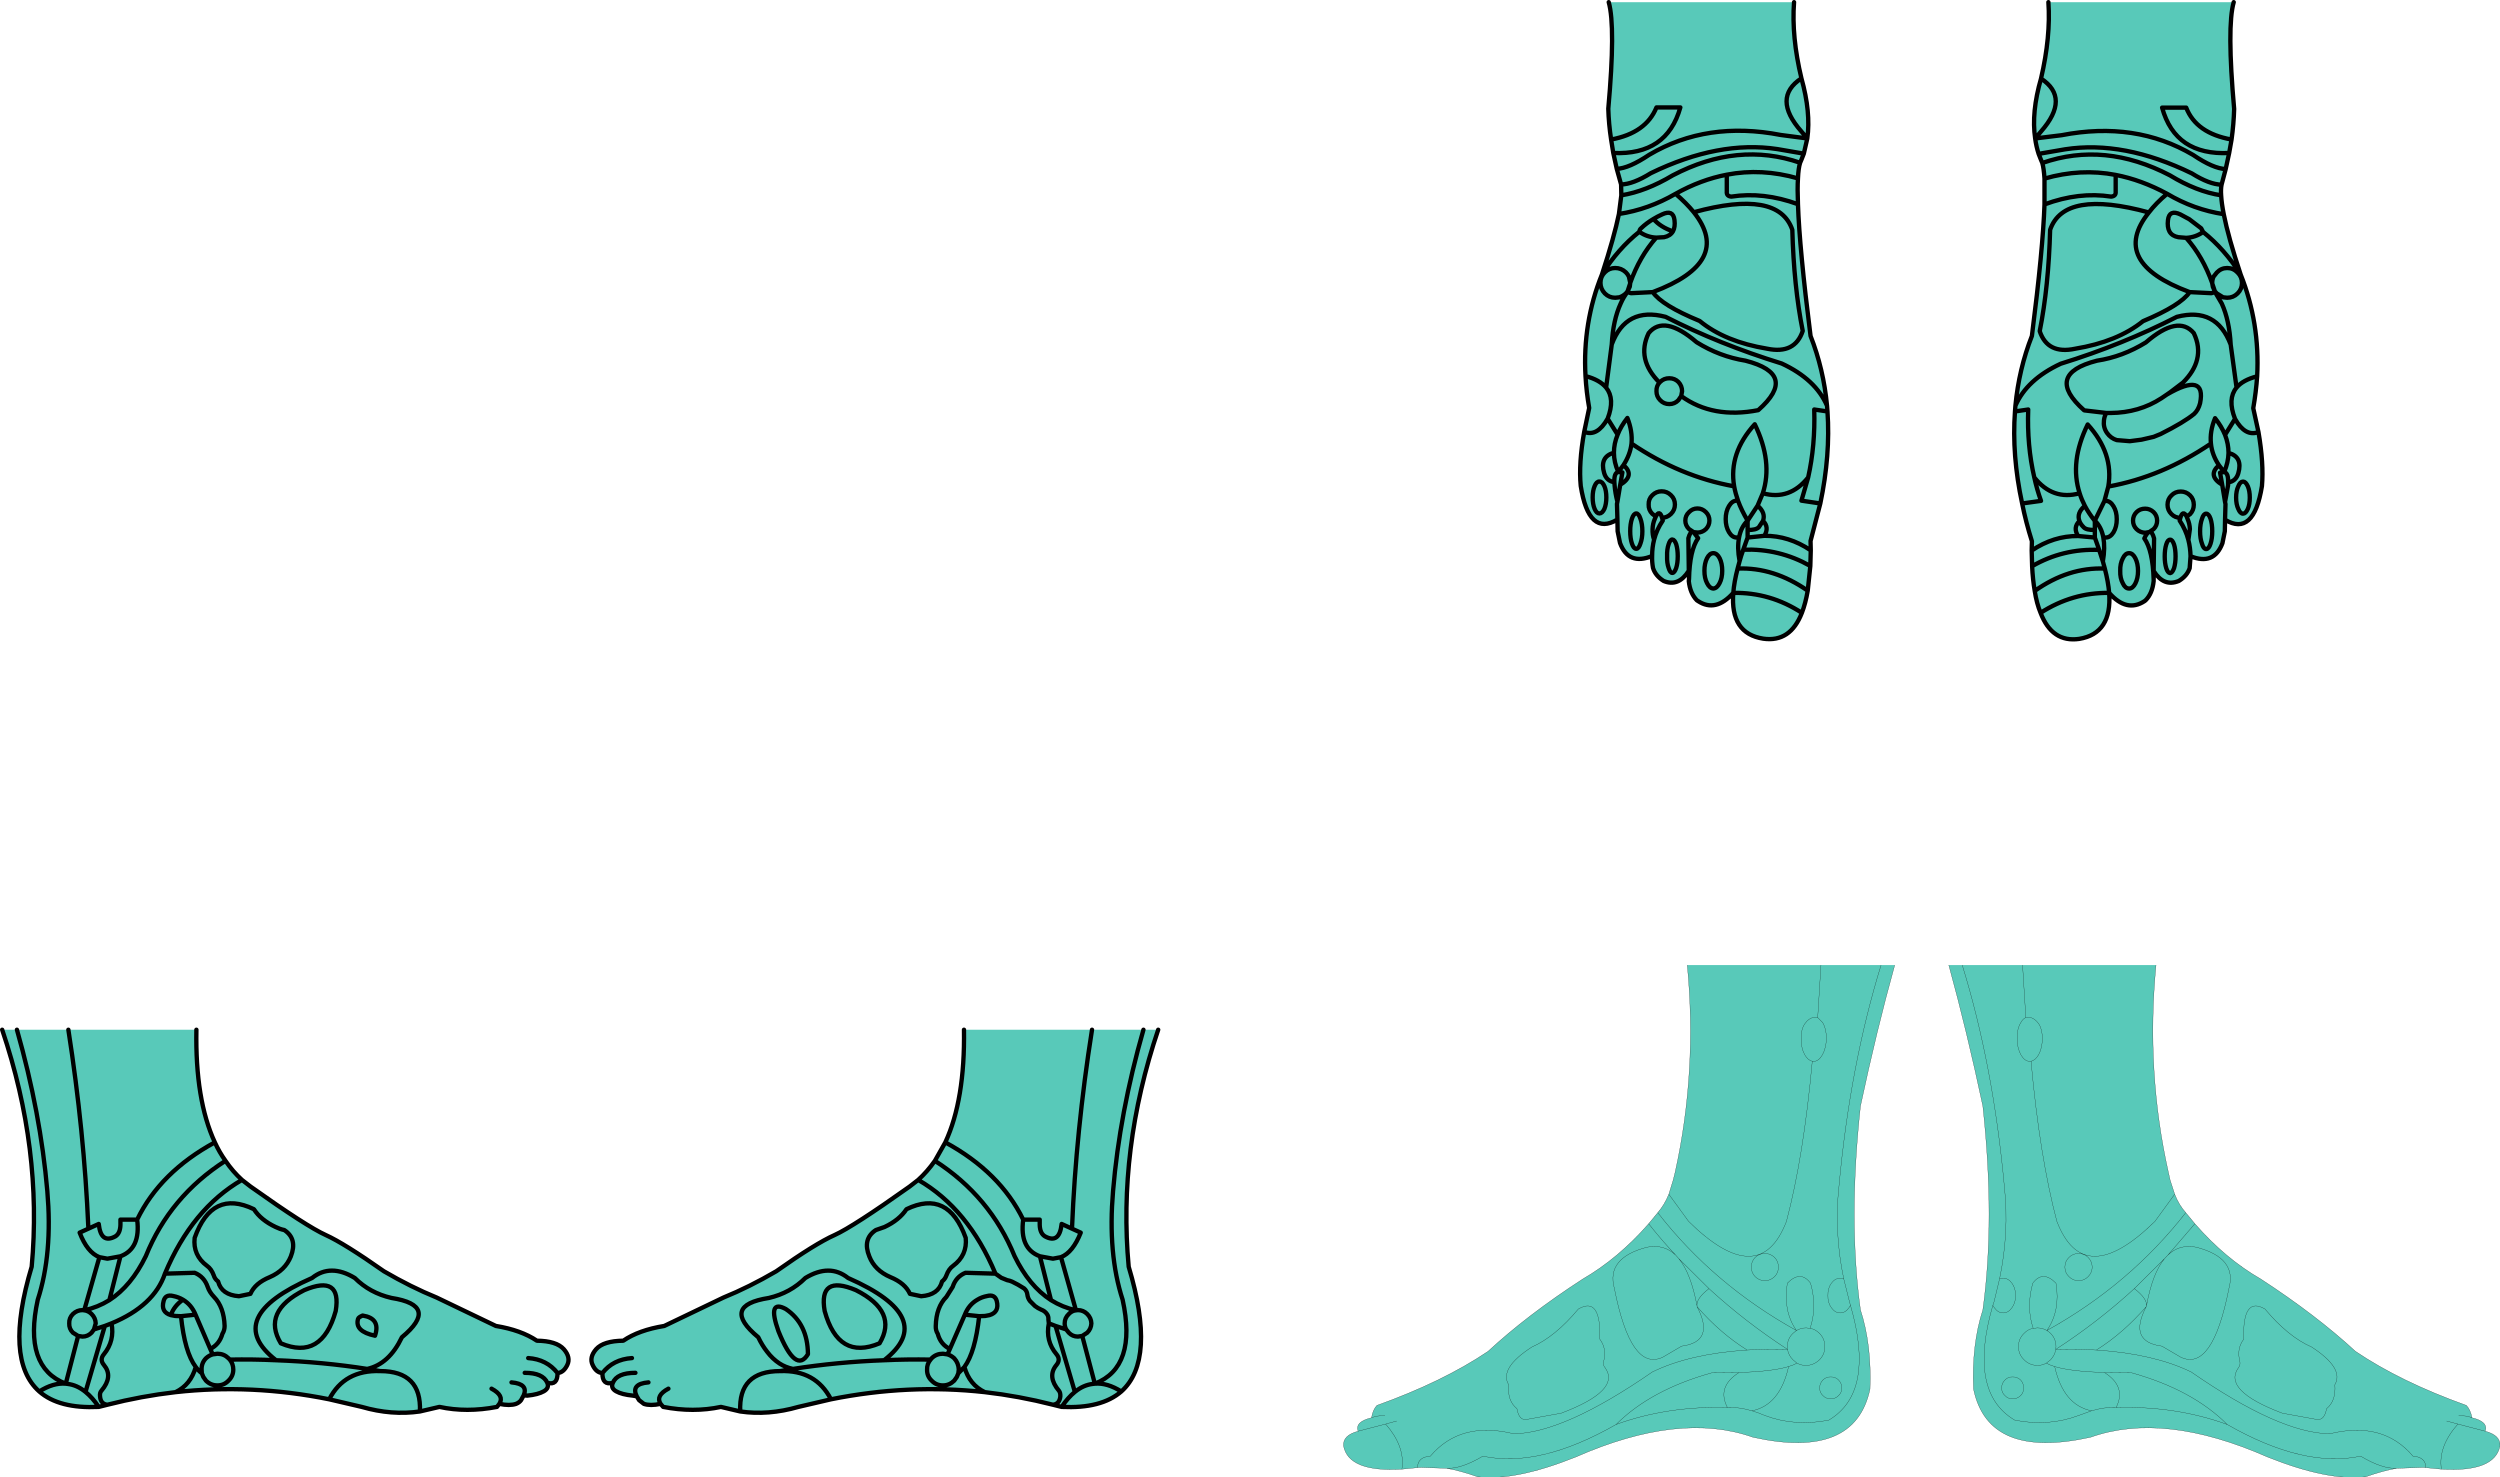 <?xml version="1.0" encoding="UTF-8" standalone="no"?>
<svg xmlns:xlink="http://www.w3.org/1999/xlink" height="340.4px" width="576.0px" xmlns="http://www.w3.org/2000/svg">
  <g transform="matrix(1.0, 0.0, 0.0, 1.0, -28.75, -66.15)">
    <path d="M499.0 84.25 Q501.25 74.6 500.7 66.65 L543.4 66.65 Q541.8 72.25 543.5 91.25 543.4 94.7 542.9 98.3 534.75 96.85 532.45 90.95 L526.9 90.95 Q529.95 102.0 542.35 101.4 529.95 102.0 526.9 90.95 L532.45 90.95 Q534.75 96.85 542.9 98.3 L542.35 101.4 541.55 105.1 Q538.7 105.0 534.05 101.85 520.75 94.0 503.75 97.3 L497.65 98.05 499.0 96.45 Q505.8 88.7 499.0 84.25 505.8 88.7 499.0 96.45 L497.65 98.05 503.75 97.3 Q520.75 94.0 534.05 101.85 538.7 105.0 541.55 105.1 L540.6 108.7 Q537.8 108.65 533.75 106.1 518.05 98.45 504.55 100.55 L498.45 101.6 504.55 100.55 Q518.05 98.45 533.75 106.1 537.8 108.65 540.6 108.7 540.4 109.7 540.5 111.15 540.6 113.0 541.1 115.5 542.15 120.85 545.0 129.4 541.3 123.55 536.35 119.6 L535.9 118.75 533.15 116.65 531.1 115.55 Q528.55 114.35 528.25 116.85 528.05 118.5 528.6 119.5 529.2 120.55 530.65 120.8 L532.45 120.95 Q536.3 125.3 538.45 131.4 L538.45 131.45 538.6 132.25 539.05 133.25 539.1 133.45 538.25 133.7 533.25 133.45 Q514.65 126.55 523.85 115.1 525.45 113.0 528.05 110.8 534.2 114.45 541.1 115.5 534.2 114.45 528.05 110.8 525.45 113.0 523.85 115.1 514.65 126.55 533.25 133.45 L538.25 133.7 539.1 133.45 539.05 133.25 538.6 132.25 538.45 131.45 538.45 131.4 Q536.3 125.3 532.45 120.95 L530.65 120.8 Q529.2 120.55 528.6 119.5 528.05 118.5 528.25 116.85 528.55 114.35 531.1 115.55 L533.15 116.65 535.9 118.75 536.35 119.6 Q541.3 123.55 545.0 129.4 549.45 140.55 548.8 152.85 545.5 153.7 544.05 155.45 L542.7 145.55 Q542.4 139.95 540.65 136.1 L539.1 133.45 540.65 136.1 Q542.4 139.95 542.7 145.55 L544.05 155.45 Q545.5 153.7 548.8 152.85 548.55 156.45 547.9 160.2 L549.1 165.7 Q550.35 172.95 549.9 178.15 548.0 189.9 541.4 185.9 L541.5 182.3 541.4 181.8 542.1 177.95 542.1 177.3 Q543.9 177.05 544.45 175.2 545.55 171.4 542.2 170.5 542.2 168.4 541.4 166.35 542.2 168.4 542.2 170.5 545.55 171.4 544.45 175.2 543.9 177.05 542.1 177.3 L542.1 177.95 541.4 181.8 541.5 182.3 541.4 185.9 541.35 188.55 540.8 191.3 Q538.85 196.5 533.45 194.3 L533.25 197.05 Q532.65 198.85 530.75 200.0 527.3 201.45 524.95 197.7 L525.05 190.2 Q524.6 188.55 524.0 188.7 L524.95 188.05 Q525.75 187.25 525.75 186.1 525.75 184.95 524.95 184.15 524.1 183.35 523.0 183.35 521.8 183.35 521.0 184.15 520.2 184.95 520.2 186.1 520.2 187.25 521.0 188.05 521.8 188.85 523.0 188.9 L523.85 188.75 Q523.35 189.0 522.8 190.2 524.75 192.95 524.95 199.65 524.75 192.95 522.8 190.2 523.35 189.0 523.85 188.75 L523.0 188.9 Q521.8 188.85 521.0 188.05 520.2 187.25 520.2 186.1 520.2 184.95 521.0 184.15 521.8 183.35 523.0 183.35 524.1 183.35 524.95 184.15 525.75 184.95 525.75 186.1 525.75 187.25 524.95 188.05 L524.0 188.7 Q524.6 188.55 525.05 190.2 L524.95 197.7 524.95 199.65 524.95 200.05 Q524.65 202.9 523.1 204.45 L522.85 204.65 Q518.75 207.35 514.7 202.75 514.5 200.25 513.7 197.15 L513.25 195.5 Q513.8 192.3 513.35 189.95 L513.9 190.0 Q514.95 190.0 515.7 188.8 516.45 187.55 516.45 185.8 516.45 184.0 515.7 182.8 514.95 181.55 513.9 181.55 L513.6 181.6 514.5 178.25 Q515.8 170.6 509.75 163.95 505.55 172.55 507.9 179.8 501.7 181.5 497.45 176.15 495.75 168.8 496.05 160.5 L493.0 160.95 496.05 160.5 Q495.75 168.8 497.45 176.15 501.7 181.5 507.9 179.8 505.55 172.55 509.75 163.95 515.8 170.6 514.5 178.25 526.9 176.0 538.15 168.35 537.85 165.55 539.1 162.5 540.6 164.4 541.4 166.35 L543.7 162.65 Q541.9 158.05 544.05 155.45 541.9 158.05 543.7 162.65 L541.4 166.35 Q540.6 164.4 539.1 162.5 537.85 165.55 538.15 168.35 526.9 176.0 514.5 178.25 L513.6 181.6 513.9 181.55 Q514.95 181.55 515.7 182.8 516.45 184.0 516.45 185.8 516.45 187.55 515.7 188.8 514.95 190.0 513.9 190.0 L513.35 189.95 Q513.8 192.3 513.25 195.5 L513.7 197.15 Q514.5 200.25 514.7 202.75 515.4 212.1 507.8 213.35 501.55 214.25 498.9 207.35 506.2 202.65 514.7 202.75 506.2 202.65 498.9 207.35 498.0 205.2 497.55 202.3 497.1 199.7 496.95 196.6 L496.85 193.0 Q501.9 189.6 507.55 189.65 L511.4 190.0 512.4 192.85 Q504.05 192.5 496.95 196.6 504.05 192.5 512.4 192.85 L511.4 190.0 507.55 189.65 Q501.9 189.6 496.85 193.0 L496.9 190.85 Q495.5 186.4 494.65 182.15 492.25 171.0 493.0 160.95 L493.1 159.65 Q495.7 153.6 503.55 149.95 517.9 145.5 530.3 139.15 539.4 136.8 542.7 145.55 539.4 136.8 530.3 139.15 517.9 145.5 503.55 149.95 495.7 153.6 493.1 159.65 493.9 151.2 496.9 143.55 499.45 123.55 499.8 113.25 L499.8 107.3 Q499.65 104.95 499.3 103.7 513.65 98.7 528.7 106.55 534.85 110.3 540.5 111.15 534.85 110.3 528.7 106.55 513.65 98.7 499.3 103.7 L499.0 103.0 498.45 101.6 Q497.9 99.9 497.65 98.05 496.75 92.05 499.0 84.25 M538.45 131.4 L538.45 131.35 Q538.45 130.55 538.75 129.9 L539.5 128.95 Q540.5 127.9 541.9 127.9 543.3 127.9 544.3 128.95 545.3 129.95 545.3 131.35 545.3 132.75 544.3 133.75 543.3 134.75 541.9 134.75 L540.95 134.65 539.5 133.75 539.05 133.25 538.45 131.45 539.05 133.25 539.5 133.75 540.95 134.65 541.9 134.75 Q543.3 134.75 544.3 133.75 545.3 132.75 545.3 131.35 545.3 129.95 544.3 128.95 543.3 127.9 541.9 127.9 540.5 127.9 539.5 128.95 L538.75 129.9 Q538.45 130.55 538.45 131.35 L538.45 131.4 M532.45 120.95 Q534.6 120.85 536.35 119.6 534.6 120.85 532.45 120.95 M528.05 110.8 Q522.15 107.6 516.2 106.45 508.1 104.9 499.8 107.3 508.1 104.9 516.2 106.45 522.15 107.6 528.05 110.8 M516.2 106.45 L516.2 110.3 Q516.3 111.35 515.15 111.45 507.75 110.3 499.8 113.25 507.75 110.3 515.15 111.45 516.3 111.35 516.2 110.3 L516.2 106.45 M497.45 176.15 Q498.05 178.9 499.0 181.55 L494.65 182.15 499.0 181.55 Q498.05 178.9 497.45 176.15 M528.0 157.05 Q537.1 151.75 535.65 159.05 535.25 160.6 534.3 161.5 531.95 163.45 526.55 166.15 L524.95 166.8 522.15 167.45 519.45 167.8 516.45 167.55 Q515.1 167.15 514.2 165.9 513.3 164.6 513.5 163.0 513.6 162.05 514.05 161.3 L508.95 160.7 Q499.6 152.4 511.9 149.25 517.8 148.35 523.15 145.05 530.6 138.6 534.2 142.9 535.7 146.05 534.95 149.0 534.3 151.7 531.7 154.3 L528.8 156.5 528.0 157.05 526.75 157.9 Q521.6 161.25 515.05 161.3 L514.05 161.3 515.05 161.3 Q521.6 161.25 526.75 157.9 L528.0 157.05 528.8 156.5 531.7 154.3 Q534.3 151.7 534.95 149.0 535.7 146.05 534.2 142.9 530.6 138.6 523.15 145.05 517.8 148.35 511.9 149.25 499.6 152.4 508.95 160.7 L514.05 161.3 Q513.6 162.05 513.5 163.0 513.3 164.6 514.2 165.9 515.1 167.15 516.45 167.55 L519.45 167.8 522.15 167.45 524.95 166.8 526.55 166.15 Q531.95 163.45 534.3 161.5 535.25 160.6 535.65 159.05 537.1 151.75 528.0 157.05 M533.25 133.45 Q531.2 136.5 522.5 140.15 516.6 144.9 506.85 146.5 500.5 147.85 498.7 142.45 500.75 132.2 501.1 119.1 504.3 109.75 523.85 115.1 504.3 109.75 501.1 119.1 500.75 132.2 498.7 142.45 500.5 147.85 506.85 146.5 516.6 144.9 522.5 140.15 531.2 136.5 533.25 133.45 M532.95 190.55 L533.3 188.05 Q533.25 186.85 532.8 185.8 L532.55 185.15 533.35 184.6 Q534.2 183.7 534.2 182.45 534.2 181.15 533.35 180.3 532.45 179.4 531.2 179.4 529.9 179.4 529.05 180.3 528.15 181.15 528.15 182.45 528.15 183.7 529.05 184.6 529.9 185.45 531.1 185.45 L530.95 186.1 Q532.35 188.2 532.95 190.55 533.4 192.3 533.45 194.3 533.4 192.3 532.95 190.55 532.35 188.2 530.95 186.1 L531.1 185.45 Q529.9 185.45 529.05 184.6 528.15 183.7 528.15 182.45 528.15 181.15 529.05 180.3 529.9 179.4 531.2 179.4 532.45 179.4 533.35 180.3 534.2 181.15 534.2 182.45 534.2 183.7 533.35 184.6 L532.55 185.15 532.8 185.8 Q533.25 186.85 533.3 188.05 L532.95 190.55 M517.85 194.8 Q518.4 193.6 519.3 193.6 520.15 193.6 520.75 194.8 521.35 196.0 521.35 197.7 521.35 199.35 520.75 200.55 520.15 201.75 519.3 201.75 518.4 201.75 517.85 200.55 517.2 199.35 517.25 197.7 517.2 196.0 517.85 194.8 517.2 196.0 517.25 197.7 517.2 199.35 517.85 200.55 518.4 201.75 519.3 201.75 520.15 201.75 520.75 200.55 521.35 199.35 521.35 197.7 521.35 196.0 520.75 194.8 520.15 193.6 519.3 193.6 518.4 193.6 517.85 194.8 M524.0 188.7 L523.85 188.75 524.0 188.7 M513.25 195.5 L512.4 192.85 513.25 195.5 M513.35 189.95 Q512.9 187.55 511.4 186.1 L513.6 181.6 511.4 186.1 Q512.9 187.55 513.35 189.95 M511.4 188.25 L511.4 190.0 511.4 188.25 Q509.4 188.3 508.8 187.6 508.1 186.9 507.85 186.2 506.3 187.7 507.55 189.65 506.3 187.7 507.85 186.2 507.15 184.35 509.1 182.7 508.35 181.25 507.9 179.8 508.35 181.25 509.1 182.7 507.15 184.35 507.85 186.2 508.1 186.9 508.8 187.6 509.4 188.3 511.4 188.25 L511.4 186.5 511.4 188.25 M509.1 182.7 Q510.0 184.4 511.35 186.1 L511.4 186.1 511.4 186.5 511.35 186.1 511.4 186.5 511.4 186.1 511.35 186.1 Q510.0 184.4 509.1 182.7 M528.75 190.5 Q529.25 190.45 529.65 191.6 530.0 192.7 530.0 194.35 530.0 195.9 529.65 197.05 529.25 198.15 528.75 198.2 528.2 198.15 527.85 197.05 527.5 195.9 527.5 194.35 527.5 192.7 527.85 191.6 528.2 190.45 528.75 190.5 528.2 190.45 527.85 191.6 527.5 192.7 527.5 194.35 527.5 195.9 527.85 197.05 528.2 198.15 528.75 198.2 529.25 198.15 529.65 197.05 530.0 195.9 530.0 194.35 530.0 192.7 529.65 191.6 529.25 190.45 528.75 190.5 M536.1 191.45 Q535.65 190.25 535.65 188.55 535.65 186.85 536.1 185.65 536.45 184.5 537.05 184.5 537.65 184.5 538.05 185.65 538.45 186.85 538.45 188.55 538.45 190.25 538.05 191.45 537.65 192.65 537.05 192.65 536.45 192.65 536.1 191.45 536.45 192.65 537.05 192.65 537.65 192.65 538.05 191.45 538.45 190.25 538.45 188.55 538.45 186.85 538.05 185.65 537.65 184.5 537.05 184.5 536.45 184.5 536.1 185.65 535.65 186.85 535.65 188.55 535.65 190.25 536.1 191.45 M532.55 185.15 Q531.7 183.55 531.1 185.45 531.7 183.55 532.55 185.15 M542.2 170.5 Q542.15 172.7 541.2 174.9 542.2 175.15 542.1 177.3 542.2 175.15 541.2 174.9 542.15 172.7 542.2 170.5 M541.4 181.8 L540.75 177.85 Q537.25 175.7 540.0 173.35 L541.2 174.9 540.25 175.05 540.75 177.85 540.25 175.05 541.2 174.9 540.0 173.35 Q537.25 175.7 540.75 177.85 L541.4 181.8 M544.45 178.2 Q544.9 177.1 545.55 177.1 546.15 177.1 546.65 178.2 547.1 179.25 547.1 180.8 547.1 182.35 546.65 183.4 546.15 184.5 545.55 184.5 544.9 184.5 544.45 183.4 543.95 182.35 543.95 180.8 543.95 179.25 544.45 178.2 543.95 179.25 543.95 180.8 543.95 182.35 544.45 183.4 544.9 184.5 545.55 184.5 546.15 184.5 546.65 183.4 547.1 182.35 547.1 180.8 547.1 179.25 546.65 178.2 546.15 177.1 545.55 177.1 544.9 177.1 544.45 178.2 M543.7 162.65 Q546.05 166.85 549.1 165.7 546.05 166.85 543.7 162.65 M540.0 173.35 Q538.4 170.95 538.15 168.35 538.4 170.95 540.0 173.35 M445.15 98.05 L443.8 96.45 Q436.95 88.7 443.8 84.2 436.95 88.7 443.8 96.45 L445.15 98.05 439.05 97.25 Q422.05 93.95 408.75 101.8 404.05 104.95 401.25 105.05 404.05 104.95 408.75 101.8 422.05 93.95 439.05 97.25 L445.15 98.05 444.35 101.55 443.8 102.95 443.5 103.65 Q443.1 104.9 443.0 107.25 442.85 109.65 443.0 113.2 443.35 123.5 445.9 143.55 448.9 151.2 449.7 159.65 L449.8 160.95 Q450.5 171.0 448.15 182.15 L445.9 190.8 445.95 192.95 445.85 196.55 445.25 202.25 Q444.75 205.15 443.9 207.35 441.25 214.2 435.0 213.3 427.35 212.1 428.1 202.75 424.05 207.3 420.0 204.65 L419.7 204.45 Q418.15 202.85 417.85 200.05 L417.85 200.0 417.9 199.6 417.85 197.65 Q415.45 201.45 412.05 200.0 410.15 198.8 409.6 197.0 409.35 195.6 409.4 194.25 403.95 196.5 402.0 191.25 L401.45 188.55 401.4 185.85 Q394.8 189.85 392.95 178.1 392.45 172.9 393.75 165.65 L394.9 160.15 Q394.25 156.4 394.05 152.8 393.35 140.5 397.85 129.35 400.65 120.8 401.75 115.45 L402.3 111.15 402.25 108.65 401.25 105.05 400.45 101.4 Q412.8 101.95 415.9 90.9 L410.4 90.9 Q408.0 96.8 399.95 98.3 408.0 96.8 410.4 90.9 L415.9 90.9 Q412.8 101.95 400.45 101.4 L399.95 98.3 Q399.4 94.7 399.3 91.2 401.0 72.3 399.4 66.65 L442.1 66.65 Q441.5 74.6 443.8 84.2 446.0 92.05 445.15 98.05 M449.7 159.65 Q447.1 153.55 439.25 149.9 424.85 145.45 412.5 139.15 403.35 136.75 400.1 145.5 L398.8 155.45 Q397.3 153.65 394.05 152.8 397.3 153.65 398.8 155.45 L400.1 145.5 Q400.4 139.9 402.15 136.1 402.8 134.6 403.7 133.45 L403.75 133.25 403.35 133.75 Q402.65 134.4 401.85 134.65 L400.9 134.75 Q399.5 134.75 398.5 133.75 397.5 132.7 397.5 131.3 397.5 129.9 398.5 128.9 399.5 127.9 400.9 127.9 402.3 127.9 403.35 128.9 403.8 129.35 404.05 129.9 L404.35 131.3 404.35 131.4 404.35 131.35 Q406.5 125.25 410.35 120.9 408.2 120.8 406.45 119.55 401.5 123.5 397.85 129.35 401.5 123.5 406.45 119.55 408.2 120.8 410.35 120.9 406.5 125.25 404.35 131.35 L404.35 131.4 404.35 131.3 404.05 129.9 Q403.8 129.35 403.35 128.9 402.3 127.9 400.9 127.9 399.5 127.9 398.5 128.9 397.5 129.9 397.5 131.3 397.5 132.7 398.5 133.75 399.5 134.75 400.9 134.75 L401.85 134.65 Q402.65 134.4 403.35 133.75 L403.75 133.25 403.7 133.45 Q402.8 134.6 402.15 136.1 400.4 139.9 400.1 145.5 403.35 136.75 412.5 139.15 424.85 145.45 439.25 149.9 447.1 153.55 449.7 159.65 M445.85 196.55 Q438.7 192.5 430.4 192.8 429.9 194.15 429.55 195.45 L429.1 197.15 Q428.3 200.2 428.1 202.75 428.3 200.2 429.1 197.15 L429.55 195.45 Q428.95 192.25 429.45 189.9 L428.9 190.0 Q427.85 190.0 427.1 188.75 426.35 187.5 426.35 185.75 426.35 184.0 427.1 182.75 427.85 181.5 428.9 181.5 L429.2 181.55 Q428.6 179.85 428.3 178.2 428.6 179.85 429.2 181.55 L428.9 181.5 Q427.85 181.5 427.1 182.75 426.35 184.0 426.35 185.75 426.35 187.5 427.1 188.75 427.85 190.0 428.9 190.0 L429.45 189.9 Q428.95 192.25 429.55 195.45 429.9 194.15 430.4 192.8 L431.4 190.0 431.4 188.25 431.4 186.45 431.4 188.25 431.4 190.0 430.4 192.8 Q438.7 192.5 445.85 196.55 M431.45 186.05 L433.7 182.65 434.9 179.8 Q437.25 172.55 433.05 163.9 427.0 170.55 428.3 178.2 415.85 175.95 404.65 168.35 404.9 165.5 403.7 162.45 402.2 164.35 401.45 166.3 L399.15 162.6 Q400.9 158.05 398.8 155.45 400.9 158.05 399.15 162.6 L401.45 166.3 Q402.2 164.35 403.7 162.45 404.9 165.5 404.65 168.35 415.85 175.95 428.3 178.2 427.0 170.55 433.05 163.9 437.25 172.55 434.9 179.8 441.1 181.5 445.35 176.15 447.0 168.8 446.75 160.5 L449.8 160.95 446.75 160.5 Q447.0 168.8 445.35 176.15 441.1 181.5 434.9 179.8 L433.7 182.65 Q435.6 184.3 434.95 186.15 436.45 187.65 435.25 189.6 440.9 189.55 445.95 192.95 440.9 189.55 435.25 189.6 436.45 187.65 434.95 186.15 435.6 184.3 433.7 182.65 L431.45 186.05 431.4 186.45 431.4 186.1 431.45 186.05 431.4 186.1 Q430.0 183.75 429.2 181.55 430.0 183.75 431.4 186.1 L431.4 186.45 431.45 186.05 M429.45 189.9 Q429.9 187.55 431.4 186.1 429.9 187.55 429.45 189.9 M434.95 186.15 L434.0 187.6 Q433.35 188.3 431.4 188.25 433.35 188.3 434.0 187.6 L434.95 186.15 M435.25 189.6 L431.4 190.0 435.25 189.6 M448.15 182.15 L443.8 181.5 445.35 176.15 443.8 181.5 448.15 182.15 M422.05 194.75 Q421.45 195.95 421.45 197.65 421.45 199.35 422.05 200.5 422.65 201.7 423.5 201.75 424.35 201.7 424.95 200.5 425.55 199.35 425.55 197.65 425.55 195.95 424.95 194.75 424.35 193.6 423.5 193.6 422.65 193.6 422.05 194.75 422.65 193.6 423.5 193.6 424.35 193.6 424.95 194.75 425.55 195.95 425.55 197.65 425.55 199.35 424.95 200.5 424.35 201.7 423.5 201.75 422.65 201.7 422.05 200.5 421.45 199.35 421.45 197.65 421.45 195.95 422.05 194.75 M418.8 188.65 L418.95 188.75 419.85 188.85 Q420.95 188.85 421.8 188.05 422.6 187.2 422.6 186.1 422.6 184.95 421.8 184.15 420.95 183.3 419.85 183.3 418.7 183.3 417.9 184.15 417.05 184.95 417.05 186.1 417.05 187.2 417.9 188.05 L418.8 188.65 Q418.2 188.55 417.75 190.15 L417.85 197.65 417.75 190.15 Q418.2 188.55 418.8 188.65 L417.9 188.05 Q417.05 187.2 417.05 186.1 417.05 184.95 417.9 184.15 418.7 183.3 419.85 183.3 420.95 183.3 421.8 184.15 422.6 184.95 422.6 186.1 422.6 187.2 421.8 188.05 420.95 188.85 419.85 188.85 L418.95 188.75 420.0 190.15 Q418.05 192.9 417.9 199.6 418.05 192.9 420.0 190.15 L418.95 188.75 418.8 188.65 M414.95 191.55 Q414.55 190.45 414.05 190.45 413.55 190.45 413.2 191.55 412.8 192.7 412.85 194.3 412.8 195.9 413.2 197.0 413.55 198.15 414.05 198.15 414.55 198.15 414.95 197.0 415.3 195.9 415.3 194.3 415.3 192.7 414.95 191.55 415.3 192.7 415.3 194.3 415.3 195.9 414.95 197.0 414.55 198.15 414.05 198.15 413.55 198.15 413.2 197.0 412.8 195.9 412.85 194.3 412.8 192.7 413.2 191.55 413.55 190.45 414.05 190.45 414.55 190.45 414.95 191.55 M410.25 185.15 Q411.1 183.5 411.7 185.45 412.9 185.4 413.75 184.55 414.65 183.65 414.65 182.4 414.65 181.1 413.75 180.25 412.85 179.35 411.6 179.35 410.35 179.35 409.45 180.25 408.55 181.1 408.6 182.4 408.55 183.65 409.45 184.55 L410.25 185.15 410.0 185.75 Q409.55 186.8 409.5 188.05 409.45 189.35 409.85 190.5 409.4 192.3 409.4 194.25 409.4 192.3 409.85 190.5 409.45 189.35 409.5 188.05 409.55 186.8 410.0 185.75 L410.25 185.15 409.45 184.55 Q408.55 183.65 408.6 182.4 408.55 181.1 409.45 180.25 410.35 179.35 411.6 179.35 412.85 179.35 413.75 180.25 414.65 181.1 414.65 182.4 414.65 183.65 413.75 184.55 412.9 185.4 411.7 185.45 L411.85 186.1 Q410.45 188.15 409.85 190.5 410.45 188.15 411.85 186.1 L411.7 185.45 Q411.1 183.5 410.25 185.15 M416.1 157.4 L416.3 156.3 Q416.3 155.05 415.45 154.15 414.6 153.3 413.35 153.3 412.1 153.3 411.25 154.15 L411.1 154.3 Q410.35 155.1 410.4 156.3 410.4 157.5 411.25 158.35 412.1 159.25 413.35 159.25 414.6 159.25 415.45 158.35 L416.1 157.4 Q423.4 162.7 433.85 160.65 443.2 152.4 430.9 149.25 424.95 148.3 419.65 145.0 412.15 138.55 408.6 142.9 405.7 148.9 411.1 154.3 405.7 148.9 408.6 142.9 412.15 138.55 419.65 145.0 424.95 148.3 430.9 149.25 443.2 152.4 433.85 160.65 423.4 162.7 416.1 157.4 L415.45 158.35 Q414.6 159.25 413.35 159.25 412.1 159.25 411.25 158.35 410.4 157.5 410.4 156.3 410.35 155.1 411.1 154.3 L411.25 154.15 Q412.1 153.3 413.35 153.3 414.6 153.3 415.45 154.15 416.3 155.05 416.3 156.3 L416.1 157.4 M409.55 133.45 Q428.1 126.5 419.0 115.05 417.35 113.0 414.8 110.8 420.6 107.55 426.6 106.4 L426.6 110.3 Q426.5 111.35 427.65 111.45 435.05 110.3 443.0 113.2 435.05 110.3 427.65 111.45 426.5 111.35 426.6 110.3 L426.6 106.4 Q420.6 107.55 414.8 110.8 417.35 113.0 419.0 115.05 438.5 109.7 441.7 119.1 442.05 132.15 444.1 142.4 442.3 147.8 435.95 146.5 426.2 144.9 420.35 140.1 411.6 136.5 409.55 133.45 L404.55 133.7 403.7 133.45 404.55 133.7 409.55 133.45 Q411.6 136.5 420.35 140.1 426.2 144.9 435.95 146.5 442.3 147.8 444.1 142.4 442.05 132.15 441.7 119.1 438.5 109.7 419.0 115.05 428.1 126.5 409.55 133.45 M443.5 103.65 Q429.15 98.7 414.15 106.55 407.95 110.25 402.3 111.15 407.95 110.25 414.15 106.55 429.15 98.7 443.5 103.65 M414.2 119.45 Q413.6 120.5 412.15 120.8 L410.35 120.9 412.15 120.8 Q413.6 120.5 414.2 119.45 411.35 118.5 409.7 116.6 410.6 116.05 411.7 115.55 414.25 114.35 414.55 116.85 414.75 118.45 414.2 119.45 414.75 118.45 414.55 116.85 414.25 114.35 411.7 115.55 410.6 116.05 409.7 116.6 411.35 118.5 414.2 119.45 M406.45 119.55 Q406.5 119.0 406.9 118.7 408.1 117.55 409.7 116.6 408.1 117.55 406.9 118.7 406.5 119.0 406.45 119.55 M443.0 107.25 Q434.65 104.85 426.6 106.4 434.65 104.85 443.0 107.25 M444.35 101.55 L438.25 100.5 Q424.75 98.45 409.1 106.05 405.0 108.6 402.25 108.65 405.0 108.6 409.1 106.05 424.75 98.45 438.25 100.5 L444.35 101.55 M404.75 185.65 Q404.35 186.85 404.35 188.55 404.35 190.2 404.75 191.4 405.15 192.6 405.75 192.6 406.3 192.6 406.7 191.4 407.15 190.2 407.15 188.55 407.15 186.85 406.7 185.65 406.3 184.45 405.75 184.45 405.15 184.45 404.75 185.65 405.15 184.45 405.75 184.45 406.3 184.45 406.7 185.65 407.15 186.85 407.15 188.55 407.15 190.2 406.7 191.4 406.3 192.6 405.75 192.6 405.15 192.6 404.75 191.4 404.35 190.2 404.35 188.55 404.35 186.85 404.75 185.65 M397.25 177.1 Q396.6 177.05 396.15 178.15 395.7 179.2 395.7 180.75 395.7 182.3 396.15 183.4 396.6 184.45 397.25 184.45 397.9 184.45 398.4 183.4 398.85 182.3 398.85 180.75 398.85 179.2 398.4 178.15 397.9 177.05 397.25 177.1 397.9 177.05 398.4 178.15 398.85 179.2 398.85 180.75 398.85 182.3 398.4 183.4 397.9 184.45 397.25 184.45 396.6 184.45 396.15 183.4 395.7 182.3 395.7 180.75 395.7 179.2 396.15 178.15 396.6 177.05 397.25 177.1 M402.05 177.85 Q405.55 175.7 402.8 173.3 L401.6 174.9 Q400.6 172.65 400.6 170.45 397.25 171.4 398.35 175.15 398.9 177.0 400.7 177.25 L400.75 177.95 Q400.9 179.8 401.4 181.75 L401.3 182.25 401.4 185.85 401.3 182.25 401.4 181.75 Q400.9 179.8 400.75 177.95 L400.7 177.25 Q398.9 177.0 398.35 175.15 397.25 171.4 400.6 170.45 400.6 168.35 401.45 166.3 400.6 168.35 400.6 170.45 400.6 172.65 401.6 174.9 L402.8 173.3 Q404.35 170.9 404.65 168.35 404.35 170.9 402.8 173.3 405.55 175.7 402.05 177.85 L401.4 181.75 402.05 177.85 402.55 175.0 401.6 174.9 Q400.6 175.1 400.7 177.25 400.6 175.1 401.6 174.9 L402.55 175.0 402.05 177.85 M393.75 165.65 Q396.75 166.85 399.15 162.6 396.75 166.85 393.75 165.65 M404.35 131.4 L404.25 132.2 403.75 133.25 404.35 131.4 403.75 133.25 404.25 132.2 404.35 131.4 M443.9 207.35 Q436.6 202.6 428.1 202.75 436.6 202.6 443.9 207.35 M414.8 110.8 Q408.6 114.4 401.75 115.45 408.6 114.4 414.8 110.8 M513.7 197.15 Q505.3 196.8 497.55 202.3 505.3 196.8 513.7 197.15 M445.25 202.25 Q437.45 196.8 429.1 197.15 437.45 196.8 445.25 202.25" fill="#58c9b9" fill-rule="evenodd" stroke="none"/>
    <path d="M500.7 66.65 Q501.25 74.6 499.0 84.25 505.8 88.7 499.0 96.45 L497.65 98.05 503.75 97.3 Q520.75 94.0 534.05 101.85 538.7 105.0 541.55 105.1 L542.35 101.4 Q529.95 102.0 526.9 90.95 L532.45 90.95 Q534.75 96.85 542.9 98.3 543.4 94.7 543.5 91.25 541.8 72.25 543.4 66.65 M499.0 84.25 Q496.75 92.05 497.65 98.05 497.9 99.9 498.45 101.6 L504.55 100.55 Q518.05 98.45 533.75 106.1 537.8 108.65 540.6 108.7 L541.55 105.1 M540.5 111.15 Q540.4 109.7 540.6 108.7 M541.1 115.5 Q534.2 114.45 528.05 110.8 525.45 113.0 523.85 115.1 514.65 126.55 533.25 133.45 L538.25 133.7 539.1 133.45 539.05 133.25 538.6 132.25 538.45 131.45 538.45 131.4 Q536.3 125.3 532.45 120.95 L530.65 120.8 Q529.2 120.55 528.6 119.5 528.05 118.5 528.25 116.85 528.55 114.35 531.1 115.55 L533.15 116.65 535.9 118.75 536.35 119.6 Q541.3 123.55 545.0 129.4 542.15 120.85 541.1 115.5 540.6 113.0 540.5 111.15 534.85 110.3 528.7 106.55 513.65 98.7 499.3 103.7 499.65 104.95 499.8 107.3 508.1 104.9 516.2 106.45 522.15 107.6 528.05 110.8 M536.35 119.6 Q534.6 120.85 532.45 120.95 M538.45 131.45 L539.05 133.25 539.5 133.75 540.95 134.65 541.9 134.75 Q543.3 134.75 544.3 133.75 545.3 132.75 545.3 131.35 545.3 129.95 544.3 128.95 543.3 127.9 541.9 127.9 540.5 127.9 539.5 128.95 L538.75 129.9 Q538.45 130.55 538.45 131.35 L538.45 131.4 M539.1 133.45 L540.65 136.1 Q542.4 139.95 542.7 145.55 L544.05 155.45 Q545.5 153.7 548.8 152.85 549.45 140.55 545.0 129.4 M542.7 145.55 Q539.4 136.8 530.3 139.15 517.9 145.5 503.55 149.95 495.7 153.6 493.1 159.65 L493.0 160.95 496.05 160.5 Q495.75 168.8 497.45 176.15 501.7 181.5 507.9 179.8 505.55 172.55 509.75 163.95 515.8 170.6 514.5 178.25 526.9 176.0 538.15 168.35 537.85 165.55 539.1 162.5 540.6 164.4 541.4 166.35 L543.7 162.65 Q541.9 158.05 544.05 155.45 M499.8 113.25 Q507.75 110.3 515.15 111.45 516.3 111.35 516.2 110.3 L516.2 106.45 M498.45 101.6 L499.0 103.0 499.3 103.7 M499.8 107.3 L499.8 113.25 Q499.45 123.55 496.9 143.55 493.9 151.2 493.1 159.65 M523.85 115.1 Q504.3 109.75 501.1 119.1 500.75 132.2 498.7 142.45 500.5 147.85 506.85 146.5 516.6 144.9 522.5 140.15 531.2 136.5 533.25 133.45 M515.05 161.3 Q521.6 161.25 526.75 157.9 L528.0 157.05 528.8 156.5 531.7 154.3 Q534.3 151.7 534.95 149.0 535.7 146.05 534.2 142.9 530.6 138.6 523.15 145.05 517.8 148.35 511.9 149.25 499.6 152.4 508.95 160.7 L514.05 161.3 515.05 161.3 M514.05 161.3 Q513.6 162.05 513.5 163.0 513.3 164.6 514.2 165.9 515.1 167.15 516.45 167.55 L519.45 167.8 522.15 167.45 524.95 166.8 526.55 166.15 Q531.95 163.45 534.3 161.5 535.25 160.6 535.65 159.05 537.1 151.75 528.0 157.05 M494.65 182.15 L499.0 181.55 Q498.05 178.9 497.45 176.15 M496.85 193.0 L496.95 196.6 Q504.05 192.5 512.4 192.85 L511.4 190.0 507.55 189.65 Q501.9 189.6 496.85 193.0 L496.9 190.85 Q495.5 186.4 494.65 182.15 492.25 171.0 493.0 160.95 M524.95 199.65 Q524.75 192.95 522.8 190.2 523.35 189.0 523.85 188.75 L523.0 188.9 Q521.8 188.85 521.0 188.05 520.2 187.25 520.2 186.1 520.2 184.95 521.0 184.15 521.8 183.35 523.0 183.35 524.1 183.35 524.95 184.15 525.75 184.95 525.75 186.1 525.75 187.25 524.95 188.05 L524.0 188.7 Q524.6 188.55 525.05 190.2 L524.95 197.7 Q527.3 201.45 530.75 200.0 532.65 198.85 533.25 197.05 L533.45 194.3 Q533.4 192.3 532.95 190.55 532.35 188.2 530.95 186.1 L531.1 185.45 Q529.9 185.45 529.05 184.6 528.15 183.7 528.15 182.45 528.15 181.15 529.05 180.3 529.9 179.4 531.2 179.4 532.45 179.4 533.35 180.3 534.2 181.15 534.2 182.45 534.2 183.7 533.35 184.6 L532.55 185.15 532.8 185.8 Q533.25 186.85 533.3 188.05 L532.95 190.55 M514.5 178.25 L513.6 181.6 513.9 181.55 Q514.95 181.55 515.7 182.8 516.45 184.0 516.45 185.8 516.45 187.55 515.7 188.8 514.95 190.0 513.9 190.0 L513.35 189.95 Q513.8 192.3 513.25 195.5 L513.7 197.15 Q514.5 200.25 514.7 202.75 518.75 207.35 522.85 204.65 L523.1 204.45 Q524.65 202.9 524.95 200.05 L524.95 199.65 524.95 197.7 M507.55 189.65 Q506.3 187.7 507.85 186.2 507.15 184.35 509.1 182.7 508.35 181.25 507.9 179.8 M511.35 186.1 L511.4 186.5 511.4 186.1 511.35 186.1 Q510.0 184.4 509.1 182.7 M507.85 186.2 Q508.1 186.9 508.8 187.6 509.4 188.3 511.4 188.25 L511.4 186.5 M511.4 190.0 L511.4 188.25 M513.6 181.6 L511.4 186.1 Q512.9 187.55 513.35 189.95 M512.4 192.85 L513.25 195.5 M523.85 188.75 L524.0 188.7 M517.85 194.8 Q517.2 196.0 517.25 197.7 517.2 199.35 517.85 200.55 518.4 201.75 519.3 201.75 520.15 201.75 520.75 200.55 521.35 199.35 521.35 197.7 521.35 196.0 520.75 194.8 520.15 193.6 519.3 193.6 518.4 193.6 517.85 194.8 M549.1 165.7 L547.9 160.2 Q548.55 156.45 548.8 152.85 M541.4 166.35 Q542.2 168.4 542.2 170.5 545.55 171.4 544.45 175.2 543.9 177.05 542.1 177.3 L542.1 177.95 541.4 181.8 541.5 182.3 541.4 185.9 Q548.0 189.9 549.9 178.15 550.35 172.95 549.1 165.7 546.05 166.85 543.7 162.65 M544.45 178.2 Q543.95 179.25 543.95 180.8 543.95 182.35 544.45 183.4 544.9 184.5 545.55 184.5 546.15 184.5 546.65 183.4 547.1 182.35 547.1 180.8 547.1 179.25 546.65 178.2 546.15 177.1 545.55 177.1 544.9 177.1 544.45 178.2 M540.75 177.85 L540.25 175.05 541.2 174.9 540.0 173.35 Q537.25 175.7 540.75 177.85 L541.4 181.8 M542.1 177.3 Q542.2 175.15 541.2 174.9 542.15 172.7 542.2 170.5 M531.1 185.45 Q531.7 183.55 532.55 185.15 M536.1 191.45 Q536.45 192.65 537.05 192.65 537.65 192.65 538.05 191.45 538.45 190.25 538.45 188.55 538.45 186.85 538.05 185.65 537.65 184.5 537.05 184.5 536.45 184.5 536.1 185.65 535.65 186.85 535.65 188.55 535.65 190.25 536.1 191.45 M528.75 190.5 Q528.2 190.45 527.85 191.6 527.5 192.7 527.5 194.35 527.5 195.9 527.85 197.05 528.2 198.15 528.75 198.2 529.25 198.15 529.65 197.05 530.0 195.9 530.0 194.35 530.0 192.7 529.65 191.6 529.25 190.45 528.75 190.5 M533.45 194.3 Q538.85 196.5 540.8 191.3 L541.35 188.55 541.4 185.9 M538.15 168.35 Q538.4 170.95 540.0 173.35 M542.35 101.4 L542.9 98.3 M443.8 84.2 Q436.95 88.7 443.8 96.45 L445.15 98.05 Q446.0 92.05 443.8 84.2 441.5 74.6 442.1 66.65 M399.4 66.65 Q401.0 72.3 399.3 91.2 399.4 94.7 399.95 98.3 408.0 96.8 410.4 90.9 L415.9 90.9 Q412.8 101.95 400.45 101.4 L401.25 105.05 Q404.05 104.95 408.75 101.8 422.05 93.95 439.05 97.25 L445.15 98.05 444.35 101.55 443.8 102.95 443.5 103.65 Q443.1 104.9 443.0 107.25 442.85 109.65 443.0 113.2 443.35 123.5 445.9 143.55 448.9 151.2 449.7 159.65 L449.8 160.95 Q450.5 171.0 448.15 182.15 L445.9 190.8 445.95 192.95 445.85 196.55 445.25 202.25 Q444.75 205.15 443.9 207.35 441.25 214.2 435.0 213.3 427.35 212.1 428.1 202.75 424.05 207.3 420.0 204.65 L419.7 204.45 Q418.15 202.85 417.85 200.05 L417.85 200.0 417.9 199.6 417.85 197.65 Q415.45 201.45 412.05 200.0 410.15 198.8 409.6 197.0 409.35 195.6 409.4 194.25 403.95 196.5 402.0 191.25 L401.45 188.55 401.4 185.85 Q394.8 189.85 392.95 178.1 392.45 172.9 393.75 165.65 L394.9 160.15 Q394.25 156.4 394.05 152.8 393.35 140.5 397.85 129.35 400.65 120.8 401.75 115.45 L402.3 111.15 402.25 108.65 401.25 105.05 M394.05 152.8 Q397.3 153.65 398.8 155.45 L400.1 145.5 Q400.4 139.9 402.15 136.1 402.8 134.6 403.7 133.45 L403.75 133.25 403.35 133.75 Q402.65 134.4 401.85 134.65 L400.9 134.75 Q399.5 134.75 398.5 133.75 397.5 132.7 397.5 131.3 397.5 129.9 398.5 128.9 399.5 127.9 400.9 127.9 402.3 127.9 403.35 128.9 403.8 129.35 404.05 129.9 L404.35 131.3 404.35 131.4 404.35 131.35 Q406.5 125.25 410.35 120.9 408.2 120.8 406.45 119.55 401.5 123.5 397.85 129.35 M404.35 131.4 L403.75 133.25 404.25 132.2 404.35 131.4 M443.0 113.2 Q435.05 110.3 427.65 111.45 426.5 111.35 426.6 110.3 L426.6 106.4 Q420.6 107.55 414.8 110.8 417.35 113.0 419.0 115.05 438.5 109.7 441.7 119.1 442.05 132.15 444.1 142.4 442.3 147.8 435.95 146.5 426.2 144.9 420.35 140.1 411.6 136.5 409.55 133.45 L404.55 133.7 403.7 133.45 M398.8 155.45 Q400.9 158.05 399.15 162.6 L401.45 166.3 Q402.2 164.35 403.7 162.45 404.9 165.5 404.65 168.35 415.85 175.95 428.3 178.2 427.0 170.55 433.05 163.9 437.25 172.55 434.9 179.8 441.1 181.5 445.35 176.15 447.0 168.8 446.75 160.5 L449.8 160.95 M401.4 185.85 L401.3 182.25 401.4 181.75 Q400.9 179.8 400.75 177.95 L400.7 177.25 Q398.9 177.0 398.35 175.15 397.25 171.4 400.6 170.45 400.6 168.35 401.45 166.3 M399.15 162.6 Q396.75 166.85 393.75 165.65 M400.6 170.45 Q400.6 172.65 401.6 174.9 L402.8 173.3 Q404.35 170.9 404.65 168.35 M401.4 181.75 L402.05 177.85 402.55 175.0 401.6 174.9 Q400.6 175.1 400.7 177.25 M402.8 173.3 Q405.55 175.7 402.05 177.85 M397.25 177.1 Q397.9 177.05 398.4 178.15 398.85 179.2 398.85 180.75 398.85 182.3 398.4 183.4 397.9 184.45 397.25 184.45 396.6 184.45 396.15 183.4 395.7 182.3 395.7 180.75 395.7 179.2 396.15 178.15 396.6 177.05 397.25 177.1 M404.75 185.65 Q405.15 184.45 405.75 184.45 406.3 184.45 406.7 185.65 407.15 186.85 407.15 188.55 407.15 190.2 406.7 191.4 406.3 192.6 405.75 192.6 405.15 192.6 404.75 191.4 404.35 190.2 404.35 188.55 404.35 186.85 404.75 185.65 M402.25 108.65 Q405.0 108.6 409.1 106.05 424.75 98.45 438.25 100.5 L444.35 101.55 M426.6 106.4 Q434.65 104.85 443.0 107.25 M411.7 115.55 Q410.6 116.05 409.7 116.6 411.35 118.5 414.2 119.45 414.75 118.45 414.55 116.85 414.25 114.35 411.7 115.55 M409.7 116.6 Q408.1 117.55 406.9 118.7 406.5 119.0 406.45 119.55 M410.35 120.9 L412.15 120.8 Q413.6 120.5 414.2 119.45 M419.65 145.0 Q424.95 148.3 430.9 149.25 443.2 152.4 433.85 160.65 423.4 162.7 416.1 157.4 L415.45 158.35 Q414.6 159.25 413.35 159.25 412.1 159.25 411.25 158.35 410.4 157.5 410.4 156.3 410.35 155.1 411.1 154.3 405.7 148.9 408.6 142.9 412.15 138.55 419.65 145.0 M402.3 111.15 Q407.95 110.25 414.15 106.55 429.15 98.7 443.5 103.65 M419.0 115.05 Q428.1 126.5 409.55 133.45 M411.1 154.3 L411.25 154.15 Q412.1 153.3 413.35 153.3 414.6 153.3 415.45 154.15 416.3 155.05 416.3 156.3 L416.1 157.4 M417.85 197.65 L417.75 190.15 Q418.2 188.55 418.8 188.65 L417.9 188.05 Q417.05 187.2 417.05 186.1 417.05 184.95 417.9 184.15 418.7 183.3 419.85 183.3 420.95 183.3 421.8 184.15 422.6 184.95 422.6 186.1 422.6 187.2 421.8 188.05 420.95 188.85 419.85 188.85 L418.95 188.75 420.0 190.15 Q418.05 192.9 417.9 199.6 M409.4 194.25 Q409.4 192.3 409.85 190.5 409.45 189.35 409.5 188.05 409.55 186.8 410.0 185.75 L410.25 185.15 409.45 184.55 Q408.55 183.65 408.6 182.4 408.55 181.1 409.45 180.25 410.35 179.35 411.6 179.35 412.85 179.35 413.75 180.25 414.65 181.1 414.65 182.4 414.65 183.65 413.75 184.55 412.9 185.4 411.7 185.45 L411.85 186.1 Q410.45 188.15 409.85 190.5 M411.7 185.45 Q411.1 183.5 410.25 185.15 M414.95 191.55 Q415.3 192.7 415.3 194.3 415.3 195.9 414.95 197.0 414.55 198.15 414.05 198.15 413.55 198.15 413.2 197.0 412.8 195.9 412.85 194.3 412.8 192.7 413.2 191.55 413.55 190.45 414.05 190.45 414.55 190.45 414.95 191.55 M418.95 188.75 L418.8 188.65 M422.05 194.75 Q422.65 193.6 423.5 193.6 424.35 193.6 424.95 194.75 425.55 195.95 425.55 197.65 425.55 199.35 424.95 200.5 424.35 201.7 423.5 201.75 422.65 201.7 422.05 200.5 421.45 199.35 421.45 197.65 421.45 195.95 422.05 194.75 M445.35 176.15 L443.8 181.5 448.15 182.15 M428.1 202.75 Q428.3 200.2 429.1 197.15 L429.55 195.45 Q428.95 192.25 429.45 189.9 L428.9 190.0 Q427.85 190.0 427.1 188.75 426.35 187.5 426.35 185.75 426.35 184.0 427.1 182.75 427.85 181.5 428.9 181.5 L429.2 181.55 Q428.6 179.85 428.3 178.2 M434.9 179.8 L433.7 182.65 Q435.6 184.3 434.95 186.15 436.45 187.65 435.25 189.6 440.9 189.55 445.95 192.95 M431.4 186.1 L431.4 186.45 431.45 186.05 431.4 186.1 Q430.0 183.75 429.2 181.55 M429.55 195.45 Q429.9 194.15 430.4 192.8 L431.4 190.0 431.4 188.25 431.4 186.45 M431.4 190.0 L435.25 189.6 M431.4 188.25 Q433.35 188.3 434.0 187.6 L434.95 186.15 M431.4 186.1 Q429.9 187.55 429.45 189.9 M433.7 182.65 L431.45 186.05 M430.4 192.8 Q438.7 192.5 445.85 196.55 M400.1 145.5 Q403.35 136.75 412.5 139.15 424.85 145.45 439.25 149.9 447.1 153.55 449.7 159.65 M400.45 101.4 L399.95 98.3 M401.75 115.45 Q408.6 114.4 414.8 110.8 M428.1 202.75 Q436.6 202.6 443.9 207.35 M498.9 207.35 Q501.55 214.25 507.8 213.35 515.4 212.1 514.7 202.75 506.2 202.65 498.9 207.35 498.0 205.2 497.55 202.3 497.1 199.7 496.95 196.6 M429.1 197.15 Q437.45 196.8 445.25 202.25 M497.55 202.3 Q505.3 196.8 513.7 197.15" fill="none" stroke="#000000" stroke-linecap="round" stroke-linejoin="round" stroke-width="1.0"/>
    <path d="M74.0 303.4 Q73.7 319.55 78.25 329.35 79.3 331.65 80.7 333.6 82.4 336.1 84.5 338.0 L86.5 339.55 Q99.45 348.75 103.8 350.7 108.1 352.65 117.2 359.05 123.45 362.7 129.35 365.1 L143.0 371.65 Q148.8 372.6 152.45 375.05 156.95 375.1 158.65 377.0 160.3 378.9 159.45 380.65 158.6 382.4 157.2 382.5 157.25 385.4 154.85 384.75 155.35 385.95 154.05 386.7 152.75 387.45 150.25 387.7 L149.4 387.65 148.8 388.75 Q148.4 389.3 147.65 389.6 146.2 390.1 143.8 389.6 L143.25 390.3 Q136.25 391.65 130.0 390.3 L125.5 391.35 Q119.0 392.3 112.1 390.3 L104.6 388.55 Q86.8 384.95 69.2 386.9 61.35 387.8 53.5 389.8 L51.5 390.3 Q42.35 390.75 37.8 386.75 29.6 379.5 36.05 358.0 38.55 330.95 29.25 303.4 L32.65 303.4 44.5 303.4 74.0 303.4 M157.2 382.5 Q154.75 379.35 150.45 379.05 154.75 379.35 157.2 382.5 M154.85 384.75 Q153.85 382.45 149.65 382.45 153.85 382.45 154.85 384.75 M149.4 387.65 Q150.55 385.0 146.6 384.65 150.55 385.0 149.4 387.65 M142.0 386.1 Q145.0 387.7 143.8 389.6 145.0 387.7 142.0 386.1 M113.35 381.55 Q103.15 379.95 92.35 379.55 87.1 379.3 81.7 379.4 L81.4 379.1 Q80.35 378.05 78.85 378.05 L77.75 378.2 77.2 376.95 Q79.3 375.9 80.0 373.45 80.5 372.65 80.5 371.65 80.35 367.3 78.05 364.95 77.0 363.85 76.6 362.65 75.8 360.3 73.6 359.4 L66.75 359.6 Q73.0 344.65 84.5 338.0 73.0 344.65 66.75 359.6 L73.6 359.4 Q75.8 360.3 76.6 362.65 77.0 363.85 78.05 364.95 80.35 367.3 80.5 371.65 80.5 372.65 80.0 373.45 79.3 375.9 77.2 376.95 L77.75 378.2 78.85 378.05 Q80.35 378.05 81.4 379.1 L81.7 379.4 Q87.1 379.3 92.35 379.55 79.8 369.75 100.65 360.6 104.9 357.2 110.5 360.6 113.95 364.05 118.95 365.2 130.15 366.95 121.35 374.25 118.4 380.45 113.35 381.55 L116.35 382.05 Q125.9 382.05 125.5 391.35 125.9 382.05 116.35 382.05 L113.35 381.55 Q118.4 380.45 121.35 374.25 130.15 366.95 118.95 365.2 113.95 364.05 110.5 360.6 104.9 357.2 100.65 360.6 79.8 369.75 92.35 379.55 103.15 379.95 113.35 381.55 M98.85 363.4 Q107.5 359.75 106.1 368.2 102.9 379.65 93.45 375.65 89.05 368.35 98.85 363.4 89.05 368.35 93.45 375.65 102.9 379.65 106.1 368.2 107.5 359.75 98.85 363.4 M104.6 388.55 Q108.1 381.75 116.35 382.05 108.1 381.75 104.6 388.55 M112.3 369.25 Q111.35 369.65 111.25 370.0 110.4 372.9 115.15 373.9 116.5 369.9 112.3 369.25 116.5 369.9 115.15 373.9 110.4 372.9 111.25 370.0 111.35 369.65 112.3 369.25 M49.1 348.95 Q48.15 326.85 44.5 303.4 48.15 326.85 49.1 348.95 M37.8 386.75 Q41.0 384.7 43.9 384.95 34.05 381.15 37.45 365.6 40.9 355.0 39.65 340.55 38.1 322.6 32.65 303.4 38.1 322.6 39.65 340.55 40.9 355.0 37.45 365.6 34.05 381.15 43.9 384.95 L46.75 373.95 45.55 373.2 Q44.65 372.3 44.7 371.05 44.65 369.8 45.55 368.9 46.5 368.0 47.75 368.0 L48.15 368.05 51.65 355.8 Q48.85 354.7 47.1 350.15 L51.5 348.15 Q52.0 352.85 55.35 351.0 56.45 350.3 56.5 348.35 L56.5 347.15 60.35 347.15 Q65.65 336.2 78.25 329.35 65.65 336.2 60.35 347.15 L56.5 347.15 56.5 348.35 Q56.45 350.3 55.35 351.0 52.0 352.85 51.5 348.15 L47.1 350.15 Q48.85 354.7 51.65 355.8 L48.15 368.05 47.75 368.0 Q46.5 368.0 45.55 368.9 44.65 369.8 44.7 371.05 44.65 372.3 45.55 373.2 L46.75 373.95 43.9 384.95 44.3 385.0 Q46.5 385.25 48.45 386.85 L52.9 371.65 48.45 386.85 Q46.5 385.25 44.3 385.0 L43.9 384.95 Q41.0 384.7 37.8 386.75 M73.85 381.1 Q71.3 377.7 70.45 369.4 L69.15 369.35 68.1 369.15 Q68.85 367.05 70.9 365.6 72.85 366.75 73.8 369.05 L70.45 369.4 73.8 369.05 Q72.85 366.75 70.9 365.6 68.85 367.05 68.1 369.15 L69.15 369.35 70.45 369.4 Q71.3 377.7 73.85 381.1 74.5 382.0 75.25 382.55 L75.6 383.4 76.2 384.25 Q77.3 385.35 78.85 385.35 80.35 385.35 81.4 384.25 82.5 383.2 82.5 381.7 82.5 380.4 81.7 379.4 82.5 380.4 82.5 381.7 82.5 383.2 81.4 384.25 80.35 385.35 78.85 385.35 77.3 385.35 76.2 384.25 L75.6 383.4 75.25 382.55 Q74.5 382.0 73.85 381.1 72.7 385.2 69.2 386.9 72.7 385.2 73.85 381.1 M77.2 376.95 L73.8 369.05 77.2 376.95 M77.75 378.2 Q76.9 378.45 76.2 379.1 75.15 380.2 75.2 381.7 L75.25 382.55 75.2 381.7 Q75.15 380.2 76.2 379.1 76.9 378.45 77.75 378.2 M51.5 390.3 Q50.05 388.15 48.45 386.85 50.05 388.15 51.5 390.3 M50.4 372.45 L49.85 373.2 Q48.95 374.1 47.75 374.1 L46.75 373.95 47.75 374.1 Q48.95 374.1 49.85 373.2 L50.4 372.45 50.8 371.05 Q50.75 369.8 49.85 368.9 49.1 368.15 48.15 368.05 51.3 367.35 53.95 365.7 59.0 362.45 62.35 355.55 67.9 341.8 80.7 333.6 67.9 341.8 62.35 355.55 59.0 362.45 53.95 365.7 51.3 367.35 48.15 368.05 49.1 368.15 49.85 368.9 50.75 369.8 50.8 371.05 L50.4 372.45 52.9 371.65 54.45 371.05 Q64.25 367.0 66.75 359.6 64.25 367.0 54.45 371.05 L52.9 371.65 50.4 372.45 M53.5 389.8 Q51.95 389.65 51.8 387.9 51.7 387.05 52.1 386.6 54.9 383.3 52.7 380.65 51.65 379.4 52.7 378.15 55.2 375.1 54.45 371.05 55.2 375.1 52.7 378.15 51.65 379.4 52.7 380.65 54.9 383.3 52.1 386.6 51.7 387.05 51.8 387.9 51.95 389.65 53.5 389.8 M53.95 365.7 L56.5 355.6 53.5 356.15 51.65 355.8 53.5 356.15 56.5 355.6 Q61.2 353.85 60.35 347.15 61.2 353.85 56.5 355.6 L53.95 365.7 M68.1 369.15 Q65.75 368.45 66.45 365.9 66.85 364.3 68.65 364.75 69.9 365.0 70.9 365.6 69.9 365.0 68.65 364.75 66.85 364.3 66.45 365.9 65.75 368.45 68.1 369.15 M76.45 357.8 Q73.15 355.35 73.6 351.35 77.6 340.1 87.25 344.75 88.85 347.25 92.25 348.85 93.25 349.35 94.25 349.55 97.35 351.6 95.75 355.65 94.45 358.85 90.9 360.4 87.5 361.8 86.45 364.25 L83.8 364.8 Q79.8 364.5 79.0 361.4 78.25 360.85 78.0 360.0 77.45 358.5 76.45 357.8 77.45 358.5 78.0 360.0 78.25 360.85 79.0 361.4 79.8 364.5 83.8 364.8 L86.45 364.25 Q87.5 361.8 90.9 360.4 94.45 358.85 95.75 355.65 97.35 351.6 94.25 349.55 93.25 349.35 92.25 348.85 88.85 347.25 87.25 344.75 77.6 340.1 73.6 351.35 73.15 355.35 76.45 357.8 M295.6 303.4 Q286.3 330.95 288.8 358.0 295.25 379.5 287.1 386.75 282.5 390.75 273.35 390.3 L271.35 389.8 Q263.5 387.8 255.65 386.9 238.05 384.95 220.2 388.55 L212.7 390.3 Q205.75 392.3 199.3 391.35 L194.85 390.3 Q188.5 391.65 181.55 390.3 L180.95 389.6 Q178.55 390.1 177.1 389.6 L176.0 388.75 175.45 387.85 174.55 387.7 Q172.0 387.45 170.7 386.7 169.4 385.95 169.95 384.75 167.5 385.4 167.55 382.5 166.1 382.4 165.3 380.65 164.45 378.9 166.1 377.0 167.8 375.1 172.35 375.05 175.95 372.6 181.8 371.65 L195.45 365.1 Q201.35 362.7 207.6 359.05 216.65 352.65 221.05 350.7 225.35 348.75 238.3 339.55 L240.3 338.0 Q242.4 336.1 244.15 333.6 L246.55 329.35 Q251.1 319.55 250.85 303.4 L280.35 303.4 292.2 303.4 295.6 303.4 M232.45 379.55 Q237.7 379.3 243.15 379.4 L243.4 379.1 Q244.45 378.05 246.0 378.05 L247.05 378.2 Q247.9 378.45 248.6 379.1 249.6 380.2 249.65 381.7 L249.55 382.55 249.2 383.4 248.6 384.25 Q247.5 385.35 246.0 385.35 244.45 385.35 243.4 384.25 242.3 383.2 242.35 381.7 242.3 380.4 243.15 379.4 242.3 380.4 242.35 381.7 242.3 383.2 243.4 384.25 244.45 385.35 246.0 385.35 247.5 385.35 248.6 384.25 L249.2 383.4 249.55 382.55 249.65 381.7 Q249.6 380.2 248.6 379.1 247.9 378.45 247.05 378.2 L246.0 378.05 Q244.45 378.05 243.4 379.1 L243.15 379.4 Q237.7 379.3 232.45 379.55 221.65 379.95 211.45 381.55 209.75 381.2 208.35 380.3 206.75 379.25 205.5 377.6 204.35 376.15 203.45 374.25 194.65 366.95 205.9 365.2 210.85 364.05 214.3 360.6 219.9 357.2 224.15 360.6 245.0 369.75 232.45 379.55 245.0 369.75 224.15 360.6 219.9 357.2 214.3 360.6 210.85 364.05 205.9 365.2 194.65 366.95 203.45 374.25 204.35 376.15 205.5 377.6 206.75 379.25 208.35 380.3 209.75 381.2 211.45 381.55 221.65 379.95 232.45 379.55 M258.1 359.6 Q251.85 344.65 240.3 338.0 251.85 344.65 258.1 359.6 L259.45 360.55 260.8 361.1 Q261.4 361.2 261.95 361.45 L263.3 362.15 264.7 363.0 Q265.35 363.55 265.45 364.4 265.55 365.25 266.05 365.9 L267.2 367.05 Q267.85 367.55 268.65 367.9 269.5 368.2 270.0 368.95 270.35 369.45 270.3 370.15 L270.4 371.05 Q269.6 375.1 272.15 378.15 273.2 379.4 272.15 380.65 269.95 383.3 272.75 386.6 273.1 387.05 273.05 387.9 272.85 389.65 271.35 389.8 272.85 389.65 273.05 387.9 273.1 387.05 272.75 386.6 269.95 383.3 272.15 380.65 273.2 379.4 272.15 378.15 269.6 375.1 270.4 371.05 L270.3 370.15 Q270.35 369.45 270.0 368.95 269.5 368.2 268.65 367.9 267.85 367.55 267.2 367.05 L266.05 365.9 Q265.55 365.25 265.45 364.4 265.35 363.55 264.7 363.0 L263.3 362.15 261.95 361.45 Q261.4 361.2 260.8 361.1 L259.45 360.55 258.1 359.6 251.2 359.4 Q249.0 360.3 248.25 362.65 L246.8 364.95 Q244.45 367.3 244.35 371.65 244.3 372.65 244.8 373.45 245.45 375.9 247.6 376.95 L251.05 369.05 Q251.95 366.75 253.95 365.6 254.9 365.0 256.2 364.75 257.95 364.3 258.4 365.9 259.05 368.45 256.75 369.15 L255.7 369.35 254.35 369.4 Q253.45 377.7 250.95 381.1 252.1 385.2 255.65 386.9 252.1 385.2 250.95 381.1 253.45 377.7 254.35 369.4 L255.7 369.35 256.75 369.15 Q259.05 368.45 258.4 365.9 257.95 364.3 256.2 364.75 254.9 365.0 253.95 365.6 251.95 366.75 251.05 369.05 L247.6 376.95 Q245.45 375.9 244.8 373.45 244.3 372.65 244.35 371.65 244.45 367.3 246.8 364.95 L248.25 362.65 Q249.0 360.3 251.2 359.4 L258.1 359.6 M275.75 348.95 Q276.65 326.85 280.35 303.4 276.65 326.85 275.75 348.95 M244.15 333.6 Q256.9 341.8 262.5 355.55 265.85 362.45 270.9 365.7 L268.35 355.6 271.35 356.15 273.2 355.8 Q275.95 354.7 277.75 350.15 L273.35 348.15 Q272.85 352.85 269.5 351.0 268.35 350.3 268.3 348.35 L268.3 347.15 264.5 347.15 Q259.15 336.2 246.55 329.35 259.15 336.2 264.5 347.15 L268.3 347.15 268.3 348.35 Q268.35 350.3 269.5 351.0 272.85 352.85 273.35 348.15 L277.75 350.15 Q275.95 354.7 273.2 355.8 L276.65 368.05 276.7 368.05 277.1 368.0 Q278.35 368.0 279.25 368.9 280.15 369.8 280.2 371.05 280.15 372.3 279.25 373.2 L278.1 373.95 281.0 384.95 Q290.8 381.15 287.4 365.6 283.95 355.0 285.2 340.55 286.7 322.6 292.2 303.4 286.7 322.6 285.2 340.55 283.95 355.0 287.4 365.6 290.8 381.15 281.0 384.95 L278.1 373.95 279.25 373.2 Q280.15 372.3 280.2 371.05 280.15 369.8 279.25 368.9 278.35 368.0 277.1 368.0 L276.7 368.05 276.65 368.05 273.2 355.8 271.35 356.15 268.35 355.6 270.9 365.7 Q273.55 367.35 276.65 368.05 275.7 368.15 275.0 368.9 274.05 369.8 274.05 371.05 274.05 371.8 274.4 372.45 L275.0 373.2 Q275.85 374.1 277.1 374.1 L278.1 373.95 277.1 374.1 Q275.85 374.1 275.0 373.2 L274.4 372.45 Q274.05 371.8 274.05 371.05 274.05 369.8 275.0 368.9 275.7 368.15 276.65 368.05 273.55 367.35 270.9 365.7 265.85 362.45 262.5 355.55 256.9 341.8 244.15 333.6 M271.95 371.65 L270.4 371.05 271.95 371.65 274.4 372.45 271.95 371.65 276.4 386.85 Q278.35 385.25 280.55 385.0 L281.0 384.95 Q283.85 384.7 287.1 386.75 283.85 384.7 281.0 384.95 L280.55 385.0 Q278.35 385.25 276.4 386.85 L271.95 371.65 M273.35 390.3 Q274.8 388.15 276.4 386.85 274.8 388.15 273.35 390.3 M247.05 378.2 L247.6 376.95 247.05 378.2 M250.95 381.1 L249.55 382.55 250.95 381.1 M251.05 369.05 L254.35 369.4 251.05 369.05 M264.5 347.15 Q263.6 353.85 268.35 355.6 263.6 353.85 264.5 347.15 M199.3 391.35 Q198.85 382.05 208.5 382.05 L211.45 381.55 208.5 382.05 Q216.7 381.75 220.2 388.55 216.7 381.75 208.5 382.05 198.85 382.05 199.3 391.35 M225.95 363.4 Q217.3 359.75 218.75 368.2 221.9 379.65 231.4 375.65 235.75 368.35 225.95 363.4 235.75 368.35 231.4 375.65 221.9 379.65 218.75 368.2 217.3 359.75 225.95 363.4 M208.1 372.85 Q212.1 382.8 214.9 378.15 214.85 371.15 209.8 367.75 205.45 365.4 208.1 372.85 205.45 365.4 209.8 367.75 214.85 371.15 214.9 378.15 212.1 382.8 208.1 372.85 M232.55 348.85 L230.55 349.55 Q227.4 351.6 229.05 355.65 230.3 358.85 233.9 360.4 237.3 361.8 238.4 364.25 L241.0 364.8 Q245.0 364.5 245.8 361.4 246.5 360.85 246.8 360.0 247.35 358.5 248.35 357.8 251.65 355.35 251.25 351.35 247.2 340.1 237.6 344.75 235.95 347.25 232.55 348.85 235.95 347.25 237.6 344.75 247.2 340.1 251.25 351.35 251.65 355.35 248.35 357.8 247.35 358.5 246.8 360.0 246.5 360.85 245.8 361.4 245.0 364.5 241.0 364.8 L238.4 364.25 Q237.3 361.8 233.9 360.4 230.3 358.85 229.05 355.65 227.4 351.6 230.55 349.55 L232.55 348.85 M182.75 386.1 Q179.75 387.7 180.95 389.6 179.75 387.7 182.75 386.1 M169.95 384.75 Q170.9 382.45 175.15 382.45 170.9 382.45 169.95 384.75 M167.55 382.5 Q170.0 379.35 174.35 379.05 170.0 379.35 167.55 382.5 M178.15 384.65 Q174.05 385.0 175.45 387.85 174.05 385.0 178.15 384.65" fill="#58c9b9" fill-rule="evenodd" stroke="none"/>
    <path d="M74.0 303.4 Q73.7 319.55 78.25 329.35 79.3 331.65 80.7 333.6 82.4 336.1 84.5 338.0 L86.5 339.55 Q99.45 348.75 103.8 350.7 108.1 352.65 117.2 359.05 123.45 362.7 129.35 365.1 L143.0 371.65 Q148.8 372.6 152.45 375.05 156.95 375.1 158.65 377.0 160.3 378.9 159.45 380.65 158.6 382.4 157.2 382.5 157.25 385.4 154.85 384.75 155.35 385.95 154.05 386.7 152.75 387.45 150.25 387.7 L149.4 387.65 148.8 388.75 Q148.4 389.3 147.65 389.6 146.2 390.1 143.8 389.6 L143.25 390.3 Q136.25 391.65 130.0 390.3 L125.5 391.35 Q119.0 392.3 112.1 390.3 L104.6 388.55 Q86.8 384.95 69.2 386.9 61.35 387.8 53.5 389.8 L51.5 390.3 Q42.35 390.75 37.8 386.75 29.6 379.5 36.05 358.0 38.55 330.95 29.25 303.4 M32.65 303.4 Q38.1 322.6 39.65 340.55 40.9 355.0 37.45 365.6 34.05 381.15 43.9 384.95 L46.75 373.95 45.55 373.2 Q44.65 372.3 44.7 371.05 44.65 369.8 45.55 368.9 46.5 368.0 47.75 368.0 L48.15 368.05 51.65 355.8 Q48.85 354.7 47.1 350.15 L51.5 348.15 Q52.0 352.85 55.35 351.0 56.45 350.3 56.5 348.35 L56.5 347.15 60.35 347.15 Q65.65 336.2 78.25 329.35 M76.45 357.8 Q77.45 358.5 78.0 360.0 78.25 360.85 79.0 361.4 79.8 364.5 83.8 364.8 L86.45 364.25 Q87.5 361.8 90.9 360.4 94.45 358.85 95.75 355.65 97.35 351.6 94.25 349.55 93.25 349.35 92.25 348.85 88.85 347.25 87.25 344.75 77.6 340.1 73.6 351.35 73.15 355.35 76.45 357.8 M69.15 369.35 L70.45 369.4 73.8 369.05 Q72.85 366.75 70.9 365.6 68.85 367.05 68.1 369.15 L69.15 369.35 M70.9 365.6 Q69.9 365.0 68.65 364.75 66.85 364.3 66.45 365.9 65.75 368.45 68.1 369.15 M84.5 338.0 Q73.0 344.65 66.75 359.6 L73.6 359.4 Q75.8 360.3 76.6 362.65 77.0 363.85 78.05 364.95 80.35 367.3 80.5 371.65 80.5 372.65 80.0 373.45 79.3 375.9 77.2 376.95 L77.75 378.2 78.85 378.05 Q80.35 378.05 81.4 379.1 L81.7 379.4 Q87.1 379.3 92.35 379.55 79.8 369.75 100.65 360.6 104.9 357.2 110.5 360.6 113.95 364.05 118.95 365.2 130.15 366.95 121.35 374.25 118.4 380.45 113.35 381.55 L116.35 382.05 Q125.9 382.05 125.5 391.35 M51.65 355.8 L53.5 356.15 56.5 355.6 Q61.2 353.85 60.35 347.15 M80.7 333.6 Q67.9 341.8 62.35 355.55 59.0 362.45 53.95 365.7 51.3 367.35 48.15 368.05 49.1 368.15 49.85 368.9 50.75 369.8 50.8 371.05 L50.4 372.45 52.9 371.65 54.45 371.05 Q64.25 367.0 66.75 359.6 M56.5 355.6 L53.95 365.7 M54.45 371.05 Q55.2 375.1 52.7 378.15 51.65 379.4 52.7 380.65 54.9 383.3 52.1 386.6 51.7 387.05 51.8 387.9 51.95 389.65 53.5 389.8 M46.75 373.95 L47.75 374.1 Q48.95 374.1 49.85 373.2 L50.4 372.45 M43.9 384.95 L44.3 385.0 Q46.5 385.25 48.45 386.85 L52.9 371.65 M48.45 386.85 Q50.05 388.15 51.5 390.3 M81.7 379.4 Q82.5 380.4 82.5 381.7 82.5 383.2 81.4 384.25 80.35 385.35 78.85 385.35 77.3 385.35 76.2 384.25 L75.6 383.4 75.25 382.55 Q74.5 382.0 73.85 381.1 72.7 385.2 69.2 386.9 M75.25 382.55 L75.2 381.7 Q75.15 380.2 76.2 379.1 76.9 378.45 77.75 378.2 M73.8 369.05 L77.2 376.95 M70.45 369.4 Q71.3 377.7 73.85 381.1 M43.9 384.95 Q41.0 384.7 37.8 386.75 M44.5 303.4 Q48.15 326.85 49.1 348.95 M112.3 369.25 Q116.5 369.9 115.15 373.9 110.4 372.9 111.25 370.0 111.35 369.65 112.3 369.25 M116.35 382.05 Q108.1 381.75 104.6 388.55 M98.85 363.4 Q89.05 368.35 93.45 375.65 102.9 379.65 106.1 368.2 107.5 359.75 98.85 363.4 M92.35 379.55 Q103.15 379.95 113.35 381.55 M143.8 389.6 Q145.0 387.7 142.0 386.1 M146.6 384.65 Q150.55 385.0 149.4 387.65 M149.65 382.45 Q153.85 382.45 154.85 384.75 M150.45 379.05 Q154.75 379.35 157.2 382.5 M295.6 303.4 Q286.3 330.95 288.8 358.0 295.25 379.5 287.1 386.75 282.5 390.75 273.35 390.3 L271.35 389.8 Q263.5 387.8 255.65 386.9 238.05 384.95 220.2 388.55 L212.7 390.3 Q205.75 392.3 199.3 391.35 L194.85 390.3 Q188.5 391.65 181.55 390.3 L180.95 389.6 Q178.55 390.1 177.1 389.6 L176.0 388.75 175.45 387.85 174.55 387.7 Q172.0 387.45 170.7 386.7 169.4 385.95 169.95 384.75 167.5 385.4 167.55 382.5 166.1 382.4 165.3 380.65 164.45 378.9 166.1 377.0 167.8 375.1 172.35 375.05 175.95 372.6 181.8 371.65 L195.45 365.1 Q201.35 362.7 207.6 359.05 216.65 352.65 221.05 350.7 225.35 348.75 238.3 339.55 L240.3 338.0 Q242.4 336.1 244.15 333.6 L246.55 329.35 Q251.1 319.55 250.85 303.4 M175.45 387.85 Q174.05 385.0 178.15 384.65 M174.35 379.05 Q170.0 379.35 167.55 382.5 M175.15 382.45 Q170.9 382.45 169.95 384.75 M180.95 389.6 Q179.75 387.7 182.75 386.1 M232.55 348.85 Q235.95 347.25 237.6 344.75 247.2 340.1 251.25 351.35 251.65 355.35 248.35 357.8 247.35 358.5 246.8 360.0 246.5 360.85 245.8 361.4 245.0 364.5 241.0 364.8 L238.4 364.25 Q237.3 361.8 233.9 360.4 230.3 358.85 229.05 355.65 227.4 351.6 230.55 349.55 L232.55 348.85 M205.9 365.2 Q194.65 366.95 203.45 374.25 204.35 376.15 205.5 377.6 206.75 379.25 208.35 380.3 209.75 381.2 211.45 381.55 221.65 379.95 232.45 379.55 245.0 369.75 224.15 360.6 219.9 357.2 214.3 360.6 210.85 364.05 205.9 365.2 M211.45 381.55 L208.5 382.05 Q216.7 381.75 220.2 388.55 M208.1 372.85 Q205.45 365.4 209.8 367.75 214.85 371.15 214.9 378.15 212.1 382.8 208.1 372.85 M225.95 363.4 Q235.75 368.35 231.4 375.65 221.9 379.65 218.75 368.2 217.3 359.75 225.95 363.4 M208.5 382.05 Q198.85 382.05 199.3 391.35 M246.55 329.35 Q259.15 336.2 264.5 347.15 L268.3 347.15 268.3 348.35 Q268.35 350.3 269.5 351.0 272.85 352.85 273.35 348.15 L277.75 350.15 Q275.95 354.7 273.2 355.8 L276.65 368.05 276.7 368.05 277.1 368.0 Q278.35 368.0 279.25 368.9 280.15 369.8 280.2 371.05 280.15 372.3 279.25 373.2 L278.1 373.95 281.0 384.95 Q290.8 381.15 287.4 365.6 283.95 355.0 285.2 340.55 286.7 322.6 292.2 303.4 M273.2 355.8 L271.35 356.15 268.35 355.6 270.9 365.7 Q273.55 367.35 276.65 368.05 275.7 368.15 275.0 368.9 274.05 369.8 274.05 371.05 274.05 371.8 274.4 372.45 L275.0 373.2 Q275.85 374.1 277.1 374.1 L278.1 373.95 M268.35 355.6 Q263.6 353.85 264.5 347.15 M271.35 389.8 Q272.85 389.65 273.05 387.9 273.1 387.05 272.75 386.6 269.95 383.3 272.15 380.65 273.2 379.4 272.15 378.15 269.6 375.1 270.4 371.05 L270.3 370.15 Q270.35 369.45 270.0 368.95 269.5 368.2 268.65 367.9 267.85 367.55 267.2 367.05 L266.05 365.9 Q265.55 365.25 265.45 364.4 265.35 363.55 264.7 363.0 L263.3 362.15 261.95 361.45 Q261.4 361.2 260.8 361.1 L259.45 360.55 258.1 359.6 251.2 359.4 Q249.0 360.3 248.25 362.65 L246.8 364.95 Q244.45 367.3 244.35 371.65 244.3 372.65 244.8 373.45 245.45 375.9 247.6 376.95 L251.05 369.05 Q251.95 366.75 253.95 365.6 254.9 365.0 256.2 364.75 257.95 364.3 258.4 365.9 259.05 368.45 256.75 369.15 L255.7 369.35 254.35 369.4 Q253.45 377.7 250.95 381.1 252.1 385.2 255.65 386.9 M254.35 369.4 L251.05 369.05 M243.4 379.1 L243.15 379.4 Q242.3 380.4 242.35 381.7 242.3 383.2 243.4 384.25 244.45 385.35 246.0 385.35 247.5 385.35 248.6 384.25 L249.2 383.4 249.55 382.55 249.65 381.7 Q249.6 380.2 248.6 379.1 247.9 378.45 247.05 378.2 L246.0 378.05 Q244.45 378.05 243.4 379.1 M249.55 382.55 L250.95 381.1 M247.6 376.95 L247.05 378.2 M274.4 372.45 L271.95 371.65 276.4 386.85 Q278.35 385.25 280.55 385.0 L281.0 384.95 Q283.85 384.7 287.1 386.75 M276.4 386.85 Q274.8 388.15 273.35 390.3 M270.4 371.05 L271.95 371.65 M270.9 365.7 Q265.85 362.45 262.5 355.55 256.9 341.8 244.15 333.6 M280.35 303.4 Q276.65 326.85 275.75 348.95 M240.3 338.0 Q251.85 344.65 258.1 359.6 M243.15 379.4 Q237.7 379.3 232.45 379.55" fill="none" stroke="#000000" stroke-linecap="round" stroke-linejoin="round" stroke-width="1.0"/>
    <path d="M477.75 288.5 L480.85 288.5 494.75 288.5 525.5 288.5 Q523.15 313.05 528.35 336.25 L528.75 338.05 529.8 341.3 Q530.75 343.75 532.35 345.55 L534.45 348.1 Q541.4 356.1 549.65 360.85 562.4 369.15 571.45 377.5 581.8 384.5 597.0 389.95 597.95 390.95 598.3 392.8 602.1 393.7 601.35 395.9 604.9 396.85 604.75 399.3 603.5 405.4 591.25 404.65 L587.65 404.3 587.1 404.25 580.95 404.45 Q577.8 405.0 573.8 406.4 565.2 407.45 551.2 401.85 527.25 391.3 510.4 397.3 486.85 402.5 483.45 386.2 483.0 375.95 485.6 367.95 488.45 347.3 485.6 321.0 481.9 303.6 477.75 288.5 M462.15 288.5 L465.3 288.5 Q461.1 303.6 457.4 321.0 454.55 347.3 457.4 367.95 460.0 375.95 459.6 386.2 456.15 402.5 432.65 397.3 415.75 391.3 391.8 401.85 377.8 407.45 369.2 406.4 365.2 405.0 362.05 404.45 365.45 404.6 370.4 401.65 383.45 404.45 401.1 394.35 412.9 390.05 426.75 390.45 429.4 390.3 432.4 391.2 433.8 391.6 435.3 392.25 442.25 394.9 450.1 393.35 460.9 386.95 455.1 366.9 L454.85 366.0 453.55 360.8 Q451.3 350.1 452.45 339.45 455.0 311.65 462.15 288.5 455.0 311.65 452.45 339.45 451.3 350.1 453.55 360.8 L454.85 366.0 455.1 366.9 Q460.9 386.95 450.1 393.35 442.25 394.9 435.3 392.25 433.8 391.6 432.4 391.2 429.4 390.3 426.75 390.45 412.9 390.05 401.1 394.35 383.45 404.45 370.4 401.65 365.45 404.6 362.05 404.45 L355.95 404.25 355.35 404.3 351.75 404.65 Q339.5 405.4 338.3 399.3 338.1 396.85 341.65 395.9 340.9 393.7 344.75 392.8 345.05 390.95 346.0 389.95 361.2 384.5 371.6 377.5 380.6 369.15 393.4 360.85 401.6 356.1 408.6 348.1 L410.7 345.55 Q412.25 343.75 413.25 341.3 L417.8 347.55 Q434.15 363.65 440.35 347.55 444.3 332.65 446.3 310.65 L446.65 310.7 Q447.8 310.65 448.65 309.15 449.5 307.6 449.55 305.4 449.55 303.2 448.7 301.75 L447.55 300.6 448.3 288.5 447.55 300.6 448.7 301.75 Q449.55 303.2 449.55 305.4 449.5 307.6 448.65 309.15 447.8 310.65 446.65 310.7 L446.3 310.65 Q444.3 332.65 440.35 347.55 434.15 363.65 417.8 347.55 L413.25 341.3 414.25 338.05 414.7 336.25 Q419.85 313.05 417.5 288.5 L448.3 288.5 462.15 288.5 M432.4 391.2 Q438.85 389.9 440.85 381.0 442.05 380.65 442.75 380.2 443.7 380.75 444.9 380.75 446.65 380.7 447.95 379.45 449.2 378.2 449.2 376.4 449.2 374.6 447.95 373.35 447.0 372.4 445.8 372.2 447.45 367.3 445.9 361.8 443.6 358.7 440.55 361.8 439.5 368.15 442.65 372.7 423.6 362.15 410.7 345.55 423.6 362.15 442.65 372.7 439.5 368.15 440.55 361.8 443.6 358.7 445.9 361.8 447.45 367.3 445.8 372.2 447.0 372.4 447.95 373.35 449.2 374.6 449.2 376.4 449.2 378.2 447.95 379.45 446.65 380.7 444.9 380.75 443.7 380.75 442.75 380.2 442.05 380.65 440.85 381.0 438.85 389.9 432.4 391.2 M591.25 404.65 Q590.45 399.45 595.05 394.25 L592.45 393.55 595.05 394.25 601.35 395.9 595.05 394.25 Q590.45 399.45 591.25 404.65 M580.95 404.45 Q577.55 404.6 572.65 401.65 559.55 404.45 541.9 394.35 530.1 390.05 516.3 390.45 513.6 390.3 510.65 391.2 L507.75 392.25 Q500.75 394.9 492.95 393.35 482.1 386.95 487.9 366.9 L488.25 367.45 Q489.1 368.65 490.3 368.65 491.45 368.65 492.3 367.45 493.15 366.3 493.15 364.65 493.15 362.95 492.3 361.8 491.45 360.65 490.3 360.65 L489.45 360.8 Q491.7 350.1 490.55 339.45 488.0 311.65 480.85 288.5 488.0 311.65 490.55 339.45 491.7 350.1 489.45 360.8 L490.3 360.65 Q491.45 360.65 492.3 361.8 493.15 362.95 493.15 364.65 493.15 366.3 492.3 367.45 491.45 368.65 490.3 368.65 489.1 368.65 488.25 367.45 L487.9 366.9 Q482.1 386.95 492.95 393.35 500.75 394.9 507.75 392.25 L510.65 391.2 Q504.15 389.9 502.15 381.0 500.95 380.65 500.25 380.2 499.3 380.75 498.15 380.75 496.35 380.7 495.1 379.45 493.8 378.2 493.8 376.4 493.8 374.6 495.1 373.35 496.0 372.4 497.2 372.2 495.55 367.3 497.1 361.8 499.4 358.7 502.45 361.8 503.5 368.15 500.35 372.7 519.4 362.15 532.35 345.55 519.4 362.15 500.35 372.7 503.5 368.15 502.45 361.8 499.4 358.7 497.1 361.8 495.55 367.3 497.2 372.2 496.0 372.4 495.1 373.35 493.8 374.6 493.8 376.4 493.8 378.2 495.1 379.45 496.35 380.7 498.15 380.75 499.3 380.75 500.25 380.2 500.95 380.65 502.15 381.0 504.15 389.9 510.65 391.2 513.6 390.3 516.3 390.45 518.75 385.65 513.65 382.4 505.65 382.1 502.15 381.0 505.65 382.1 513.65 382.4 518.75 385.65 516.3 390.45 530.1 390.05 541.9 394.35 533.9 386.35 519.9 382.45 L513.65 382.4 519.9 382.45 Q533.9 386.35 541.9 394.35 559.55 404.45 572.65 401.65 577.55 404.6 580.95 404.45 M494.75 288.5 L495.5 300.6 496.4 300.55 Q497.55 300.75 498.45 302.0 499.3 303.25 499.3 305.4 499.3 307.6 498.45 309.15 497.7 310.45 496.7 310.65 L496.4 310.7 Q495.2 310.65 494.35 309.15 493.5 307.6 493.5 305.4 493.45 303.2 494.35 301.75 494.85 300.85 495.5 300.6 494.85 300.85 494.35 301.75 493.45 303.2 493.5 305.4 493.5 307.6 494.35 309.15 495.2 310.65 496.4 310.7 L496.7 310.65 Q497.7 310.45 498.45 309.15 499.3 307.6 499.3 305.4 499.3 303.25 498.45 302.0 497.55 300.75 496.4 300.55 L495.5 300.6 494.75 288.5 M595.25 392.35 Q596.95 392.25 598.3 392.8 596.95 392.25 595.25 392.35 M511.75 377.2 Q524.95 378.05 533.6 382.25 553.85 396.3 565.5 396.5 577.75 393.45 584.7 401.65 587.65 401.85 587.65 404.3 587.65 401.85 584.7 401.65 577.75 393.45 565.5 396.5 553.85 396.3 533.6 382.25 524.95 378.05 511.75 377.2 507.3 376.95 502.4 377.05 512.1 370.75 520.5 363.05 L527.45 356.15 Q524.65 359.55 523.3 367.05 523.5 365.35 520.5 363.05 523.5 365.35 523.3 367.05 L523.25 367.2 Q519.0 375.3 526.85 376.3 L531.2 378.85 Q538.5 382.3 542.3 363.0 544.25 355.95 534.75 353.5 530.9 352.75 528.25 355.3 L527.45 356.15 528.25 355.3 Q530.9 352.75 534.75 353.5 544.25 355.95 542.3 363.0 538.5 382.3 531.2 378.85 L526.85 376.3 Q519.0 375.3 523.25 367.2 L523.3 367.05 Q524.65 359.55 527.45 356.15 L520.5 363.05 Q512.1 370.75 502.4 377.05 507.3 376.95 511.75 377.2 517.9 373.35 523.25 367.2 517.9 373.35 511.75 377.2 M544.5 381.25 Q545.0 380.65 544.8 379.75 544.05 376.9 545.7 374.7 545.4 364.7 550.6 367.75 555.95 374.15 561.35 376.5 568.9 381.4 566.7 385.2 567.0 388.9 564.8 390.7 564.25 393.65 562.3 393.15 L554.6 391.75 Q540.7 386.5 544.5 381.25 540.7 386.5 554.6 391.75 L562.3 393.15 Q564.25 393.65 564.8 390.7 567.0 388.9 566.7 385.2 568.9 381.4 561.35 376.5 555.95 374.15 550.6 367.75 545.4 364.7 545.7 374.7 544.05 376.9 544.8 379.75 545.0 380.65 544.5 381.25 M528.25 355.3 L534.45 348.1 528.25 355.3 M496.7 310.65 Q498.7 332.65 502.65 347.55 508.85 363.65 525.25 347.55 L529.8 341.3 525.25 347.55 Q508.85 363.65 502.65 347.55 498.7 332.65 496.7 310.65 M495.0 385.95 Q495.0 387.0 494.3 387.7 493.5 388.45 492.45 388.45 491.4 388.45 490.7 387.7 489.9 387.0 489.95 385.95 489.9 384.85 490.7 384.1 491.4 383.35 492.45 383.4 493.5 383.35 494.3 384.1 495.0 384.85 495.0 385.95 495.0 384.85 494.3 384.1 493.5 383.35 492.45 383.4 491.4 383.35 490.7 384.1 489.9 384.85 489.95 385.95 489.9 387.0 490.7 387.7 491.4 388.45 492.45 388.45 493.5 388.45 494.3 387.7 495.0 387.0 495.0 385.95 M497.2 372.2 L498.15 372.1 Q499.35 372.1 500.35 372.7 500.8 372.95 501.2 373.35 502.45 374.6 502.45 376.4 L502.4 377.05 Q502.2 378.4 501.2 379.45 L500.25 380.2 501.2 379.45 Q502.2 378.4 502.4 377.05 L502.45 376.4 Q502.45 374.6 501.2 373.35 500.8 372.95 500.35 372.7 499.35 372.1 498.15 372.1 L497.2 372.2 M487.9 366.9 L488.2 366.0 489.45 360.8 488.2 366.0 487.9 366.9 M509.85 360.3 Q508.95 361.2 507.65 361.25 506.35 361.2 505.45 360.3 504.5 359.4 504.5 358.1 504.5 356.75 505.45 355.85 506.35 354.95 507.65 354.95 508.95 354.95 509.85 355.85 510.75 356.75 510.8 358.1 510.75 359.4 509.85 360.3 510.75 359.4 510.8 358.1 510.75 356.75 509.85 355.85 508.95 354.95 507.65 354.95 506.35 354.95 505.45 355.85 504.5 356.75 504.5 358.1 504.5 359.4 505.45 360.3 506.35 361.2 507.65 361.25 508.95 361.2 509.85 360.3 M448.0 385.95 Q448.0 387.0 448.75 387.7 449.5 388.45 450.55 388.45 451.6 388.45 452.35 387.7 453.1 387.0 453.1 385.95 453.1 384.85 452.35 384.1 451.6 383.35 450.55 383.4 449.5 383.35 448.75 384.1 448.0 384.85 448.0 385.95 448.0 384.85 448.75 384.1 449.5 383.35 450.55 383.4 451.6 383.35 452.35 384.1 453.1 384.85 453.1 385.95 453.1 387.0 452.35 387.7 451.6 388.45 450.55 388.45 449.5 388.45 448.75 387.7 448.0 387.0 448.0 385.95 M453.55 360.8 L452.75 360.65 Q451.55 360.65 450.7 361.8 449.85 362.95 449.9 364.65 449.85 366.3 450.7 367.45 451.55 368.65 452.75 368.65 453.9 368.65 454.75 367.45 L455.1 366.9 454.75 367.45 Q453.9 368.65 452.75 368.65 451.55 368.65 450.7 367.45 449.85 366.3 449.9 364.65 449.85 362.95 450.7 361.8 451.55 360.65 452.75 360.65 L453.55 360.8 M431.3 377.2 Q418.05 378.05 409.45 382.25 389.15 396.3 377.55 396.5 365.25 393.45 358.3 401.65 355.35 401.85 355.35 404.3 355.35 401.85 358.3 401.65 365.25 393.45 377.55 396.5 389.15 396.3 409.45 382.25 418.05 378.05 431.3 377.2 425.1 373.35 419.75 367.2 L419.75 367.05 Q419.5 365.35 422.5 363.05 430.9 370.75 440.6 377.05 435.7 376.95 431.3 377.2 435.7 376.95 440.6 377.05 430.9 370.75 422.5 363.05 419.5 365.35 419.75 367.05 L419.75 367.2 Q424.0 375.3 416.2 376.3 L411.85 378.85 Q404.5 382.3 400.7 363.0 398.75 355.95 408.25 353.5 412.1 352.75 414.8 355.3 411.55 351.85 408.6 348.1 411.55 351.85 414.8 355.3 412.1 352.75 408.25 353.5 398.75 355.95 400.7 363.0 404.5 382.3 411.85 378.85 L416.2 376.3 Q424.0 375.3 419.75 367.2 425.1 373.35 431.3 377.2 M429.4 382.4 Q437.35 382.1 440.85 381.0 437.35 382.1 429.4 382.4 424.25 385.65 426.75 390.45 424.25 385.65 429.4 382.4 L423.15 382.45 Q409.1 386.35 401.1 394.35 409.1 386.35 423.15 382.45 L429.4 382.4 M440.6 377.05 Q440.8 378.4 441.85 379.45 L442.75 380.2 441.85 379.45 Q440.8 378.4 440.6 377.05 L440.55 376.4 Q440.55 374.6 441.85 373.35 L442.65 372.7 441.85 373.35 Q440.55 374.6 440.55 376.4 L440.6 377.05 M445.8 372.2 L444.9 372.1 Q443.65 372.1 442.65 372.7 443.65 372.1 444.9 372.1 L445.8 372.2 M415.55 356.15 L414.8 355.3 415.55 356.15 422.5 363.05 415.55 356.15 Q418.35 359.55 419.75 367.05 418.35 359.55 415.55 356.15 M433.15 360.3 Q434.05 361.2 435.4 361.25 436.65 361.2 437.6 360.3 438.5 359.4 438.5 358.1 438.5 356.75 437.6 355.85 436.65 354.95 435.4 354.95 434.05 354.95 433.15 355.85 432.25 356.75 432.25 358.1 432.25 359.4 433.15 360.3 432.25 359.4 432.25 358.1 432.25 356.75 433.15 355.85 434.05 354.95 435.4 354.95 436.65 354.95 437.6 355.85 438.5 356.75 438.5 358.1 438.5 359.4 437.6 360.3 436.65 361.2 435.4 361.25 434.05 361.2 433.15 360.3 M447.55 300.6 L446.65 300.55 Q445.45 300.75 444.6 302.0 443.7 303.25 443.75 305.4 443.7 307.6 444.55 309.15 445.3 310.45 446.3 310.65 445.3 310.45 444.55 309.15 443.7 307.6 443.75 305.4 443.7 303.25 444.6 302.0 445.45 300.75 446.65 300.55 L447.55 300.6 M378.25 390.7 Q378.75 393.65 380.7 393.15 L388.45 391.75 Q402.35 386.5 398.55 381.25 398.0 380.65 398.25 379.75 399.0 376.9 397.35 374.7 397.65 364.7 392.4 367.75 387.05 374.15 381.7 376.5 374.1 381.4 376.35 385.2 376.0 388.9 378.25 390.7 376.0 388.9 376.35 385.2 374.1 381.4 381.7 376.5 387.05 374.15 392.4 367.75 397.65 364.7 397.35 374.7 399.0 376.9 398.25 379.75 398.0 380.65 398.55 381.25 402.35 386.5 388.45 391.75 L380.7 393.15 Q378.75 393.65 378.25 390.7 M348.0 394.25 L350.55 393.55 348.0 394.25 Q352.55 399.45 351.75 404.65 352.55 399.45 348.0 394.25 L341.65 395.9 348.0 394.25 M347.8 392.35 Q346.05 392.25 344.75 392.8 346.05 392.25 347.8 392.35" fill="#58c9b9" fill-rule="evenodd" stroke="none"/>
    <path d="M525.5 288.5 Q523.15 313.05 528.35 336.25 L528.75 338.05 529.8 341.3 Q530.75 343.75 532.35 345.55 L534.45 348.1 Q541.4 356.1 549.65 360.85 562.4 369.15 571.45 377.5 581.8 384.5 597.0 389.95 597.95 390.95 598.3 392.8 602.1 393.7 601.35 395.9 604.9 396.85 604.75 399.3 603.5 405.4 591.25 404.65 L587.65 404.3 587.1 404.25 580.95 404.45 Q577.8 405.0 573.8 406.4 565.2 407.45 551.2 401.85 527.25 391.3 510.4 397.3 486.85 402.5 483.45 386.2 483.0 375.95 485.6 367.95 488.45 347.3 485.6 321.0 481.9 303.6 477.75 288.5 M462.15 288.5 Q455.0 311.65 452.45 339.45 451.3 350.1 453.55 360.8 L454.85 366.0 455.1 366.9 Q460.9 386.95 450.1 393.35 442.25 394.9 435.3 392.25 433.8 391.6 432.4 391.2 429.4 390.3 426.75 390.45 412.9 390.05 401.1 394.35 383.45 404.45 370.4 401.65 365.45 404.6 362.05 404.45 365.2 405.0 369.2 406.4 377.8 407.45 391.8 401.85 415.75 391.3 432.65 397.3 456.15 402.5 459.6 386.2 460.0 375.95 457.4 367.95 454.55 347.3 457.4 321.0 461.1 303.6 465.3 288.5 M448.3 288.5 L447.55 300.6 448.7 301.75 Q449.55 303.2 449.55 305.4 449.5 307.6 448.65 309.15 447.8 310.65 446.65 310.7 L446.3 310.65 Q444.3 332.65 440.35 347.55 434.15 363.65 417.8 347.55 L413.25 341.3 Q412.25 343.75 410.7 345.55 423.6 362.15 442.65 372.7 439.5 368.15 440.55 361.8 443.6 358.7 445.9 361.8 447.45 367.3 445.8 372.2 447.0 372.4 447.95 373.35 449.2 374.6 449.2 376.4 449.2 378.2 447.95 379.45 446.65 380.7 444.9 380.75 443.7 380.75 442.75 380.2 442.05 380.65 440.85 381.0 438.85 389.9 432.4 391.2 M417.5 288.5 Q419.85 313.05 414.7 336.25 L414.25 338.05 413.25 341.3 M362.05 404.45 L355.95 404.25 355.35 404.3 351.75 404.65 Q339.5 405.4 338.3 399.3 338.1 396.85 341.65 395.9 340.9 393.7 344.75 392.8 345.05 390.95 346.0 389.95 361.2 384.5 371.6 377.5 380.6 369.15 393.4 360.85 401.6 356.1 408.6 348.1 L410.7 345.55 M351.75 404.65 Q352.55 399.45 348.0 394.25 L341.65 395.9 M344.75 392.8 Q346.05 392.25 347.8 392.35 M350.55 393.55 L348.0 394.25 M378.25 390.7 Q376.0 388.9 376.35 385.2 374.1 381.4 381.7 376.5 387.05 374.15 392.4 367.75 397.65 364.7 397.35 374.7 399.0 376.9 398.25 379.75 398.0 380.65 398.55 381.25 402.35 386.5 388.45 391.75 L380.7 393.15 Q378.75 393.65 378.25 390.7 M446.3 310.65 Q445.3 310.45 444.55 309.15 443.7 307.6 443.75 305.4 443.7 303.25 444.6 302.0 445.45 300.75 446.65 300.55 L447.55 300.6 M433.15 360.3 Q432.25 359.4 432.25 358.1 432.25 356.75 433.15 355.85 434.05 354.95 435.4 354.95 436.65 354.95 437.6 355.85 438.5 356.75 438.5 358.1 438.5 359.4 437.6 360.3 436.65 361.2 435.4 361.25 434.05 361.2 433.15 360.3 M419.75 367.2 Q425.1 373.35 431.3 377.2 435.7 376.95 440.6 377.05 430.9 370.75 422.5 363.05 419.5 365.35 419.75 367.05 L419.75 367.2 Q424.0 375.3 416.2 376.3 L411.85 378.85 Q404.5 382.3 400.7 363.0 398.75 355.95 408.25 353.5 412.1 352.75 414.8 355.3 411.55 351.85 408.6 348.1 M422.5 363.05 L415.55 356.15 Q418.35 359.55 419.75 367.05 M414.8 355.3 L415.55 356.15 M442.65 372.7 Q443.65 372.1 444.9 372.1 L445.8 372.2 M440.6 377.05 L440.55 376.4 Q440.55 374.6 441.85 373.35 L442.65 372.7 M442.75 380.2 L441.85 379.45 Q440.8 378.4 440.6 377.05 M426.75 390.45 Q424.25 385.65 429.4 382.4 L423.15 382.45 Q409.1 386.35 401.1 394.35 M440.85 381.0 Q437.35 382.1 429.4 382.4 M355.35 404.3 Q355.35 401.85 358.3 401.65 365.25 393.45 377.55 396.5 389.15 396.3 409.45 382.25 418.05 378.05 431.3 377.2 M455.1 366.9 L454.75 367.45 Q453.9 368.65 452.75 368.65 451.55 368.65 450.7 367.45 449.85 366.3 449.9 364.65 449.85 362.95 450.7 361.8 451.55 360.65 452.75 360.65 L453.55 360.8 M448.0 385.95 Q448.0 384.85 448.75 384.1 449.5 383.35 450.55 383.4 451.6 383.35 452.35 384.1 453.1 384.85 453.1 385.95 453.1 387.0 452.35 387.7 451.6 388.45 450.55 388.45 449.5 388.45 448.75 387.7 448.0 387.0 448.0 385.95 M496.4 300.55 L495.5 300.6 Q494.85 300.85 494.35 301.75 493.45 303.2 493.5 305.4 493.5 307.6 494.35 309.15 495.2 310.65 496.4 310.7 L496.7 310.65 Q497.7 310.45 498.45 309.15 499.3 307.6 499.3 305.4 499.3 303.25 498.45 302.0 497.55 300.75 496.4 300.55 M523.3 367.05 Q524.65 359.55 527.45 356.15 L520.5 363.05 Q523.5 365.35 523.3 367.05 L523.25 367.2 Q519.0 375.3 526.85 376.3 L531.2 378.85 Q538.5 382.3 542.3 363.0 544.25 355.95 534.75 353.5 530.9 352.75 528.25 355.3 L527.45 356.15 M509.85 360.3 Q510.75 359.4 510.8 358.1 510.75 356.75 509.85 355.85 508.95 354.95 507.65 354.95 506.35 354.95 505.45 355.85 504.5 356.75 504.5 358.1 504.5 359.4 505.45 360.3 506.35 361.2 507.65 361.25 508.95 361.2 509.85 360.3 M480.85 288.5 Q488.0 311.65 490.55 339.45 491.7 350.1 489.45 360.8 L490.3 360.65 Q491.45 360.65 492.3 361.8 493.15 362.95 493.15 364.65 493.15 366.3 492.3 367.45 491.45 368.65 490.3 368.65 489.1 368.65 488.25 367.45 L487.9 366.9 Q482.1 386.95 492.95 393.35 500.75 394.9 507.75 392.25 L510.65 391.2 Q504.15 389.9 502.15 381.0 500.95 380.65 500.25 380.2 499.3 380.75 498.15 380.75 496.35 380.7 495.1 379.45 493.8 378.2 493.8 376.4 493.8 374.6 495.1 373.35 496.0 372.4 497.2 372.2 495.55 367.3 497.1 361.8 499.4 358.7 502.45 361.8 503.5 368.15 500.35 372.7 519.4 362.15 532.35 345.55 M489.45 360.8 L488.2 366.0 487.9 366.9 M500.25 380.2 L501.2 379.45 Q502.2 378.4 502.4 377.05 L502.45 376.4 Q502.45 374.6 501.2 373.35 500.8 372.95 500.35 372.7 499.35 372.1 498.15 372.1 L497.2 372.2 M495.0 385.95 Q495.0 384.85 494.3 384.1 493.5 383.35 492.45 383.4 491.4 383.35 490.7 384.1 489.9 384.85 489.95 385.95 489.9 387.0 490.7 387.7 491.4 388.45 492.45 388.45 493.5 388.45 494.3 387.7 495.0 387.0 495.0 385.95 M510.65 391.2 Q513.6 390.3 516.3 390.45 518.75 385.65 513.65 382.4 505.65 382.1 502.15 381.0 M516.3 390.45 Q530.1 390.05 541.9 394.35 533.9 386.35 519.9 382.45 L513.65 382.4 M520.5 363.05 Q512.1 370.75 502.4 377.05 507.3 376.95 511.75 377.2 517.9 373.35 523.25 367.2 M529.8 341.3 L525.25 347.55 Q508.85 363.65 502.65 347.55 498.7 332.65 496.7 310.65 M534.45 348.1 L528.25 355.3 M544.5 381.25 Q540.7 386.5 554.6 391.75 L562.3 393.15 Q564.25 393.65 564.8 390.7 567.0 388.9 566.7 385.2 568.9 381.4 561.35 376.5 555.95 374.15 550.6 367.75 545.4 364.7 545.7 374.7 544.05 376.9 544.8 379.75 545.0 380.65 544.5 381.25 M587.65 404.3 Q587.65 401.85 584.7 401.65 577.75 393.45 565.5 396.5 553.85 396.3 533.6 382.25 524.95 378.05 511.75 377.2 M598.3 392.8 Q596.95 392.25 595.25 392.35 M592.45 393.55 L595.05 394.25 601.35 395.9 M495.5 300.6 L494.75 288.5 M541.9 394.35 Q559.55 404.45 572.65 401.65 577.55 404.6 580.95 404.45 M595.05 394.25 Q590.45 399.45 591.25 404.65" fill="none" stroke="#000000" stroke-linecap="round" stroke-linejoin="round" stroke-width="0.05"/>
  </g>
</svg>
